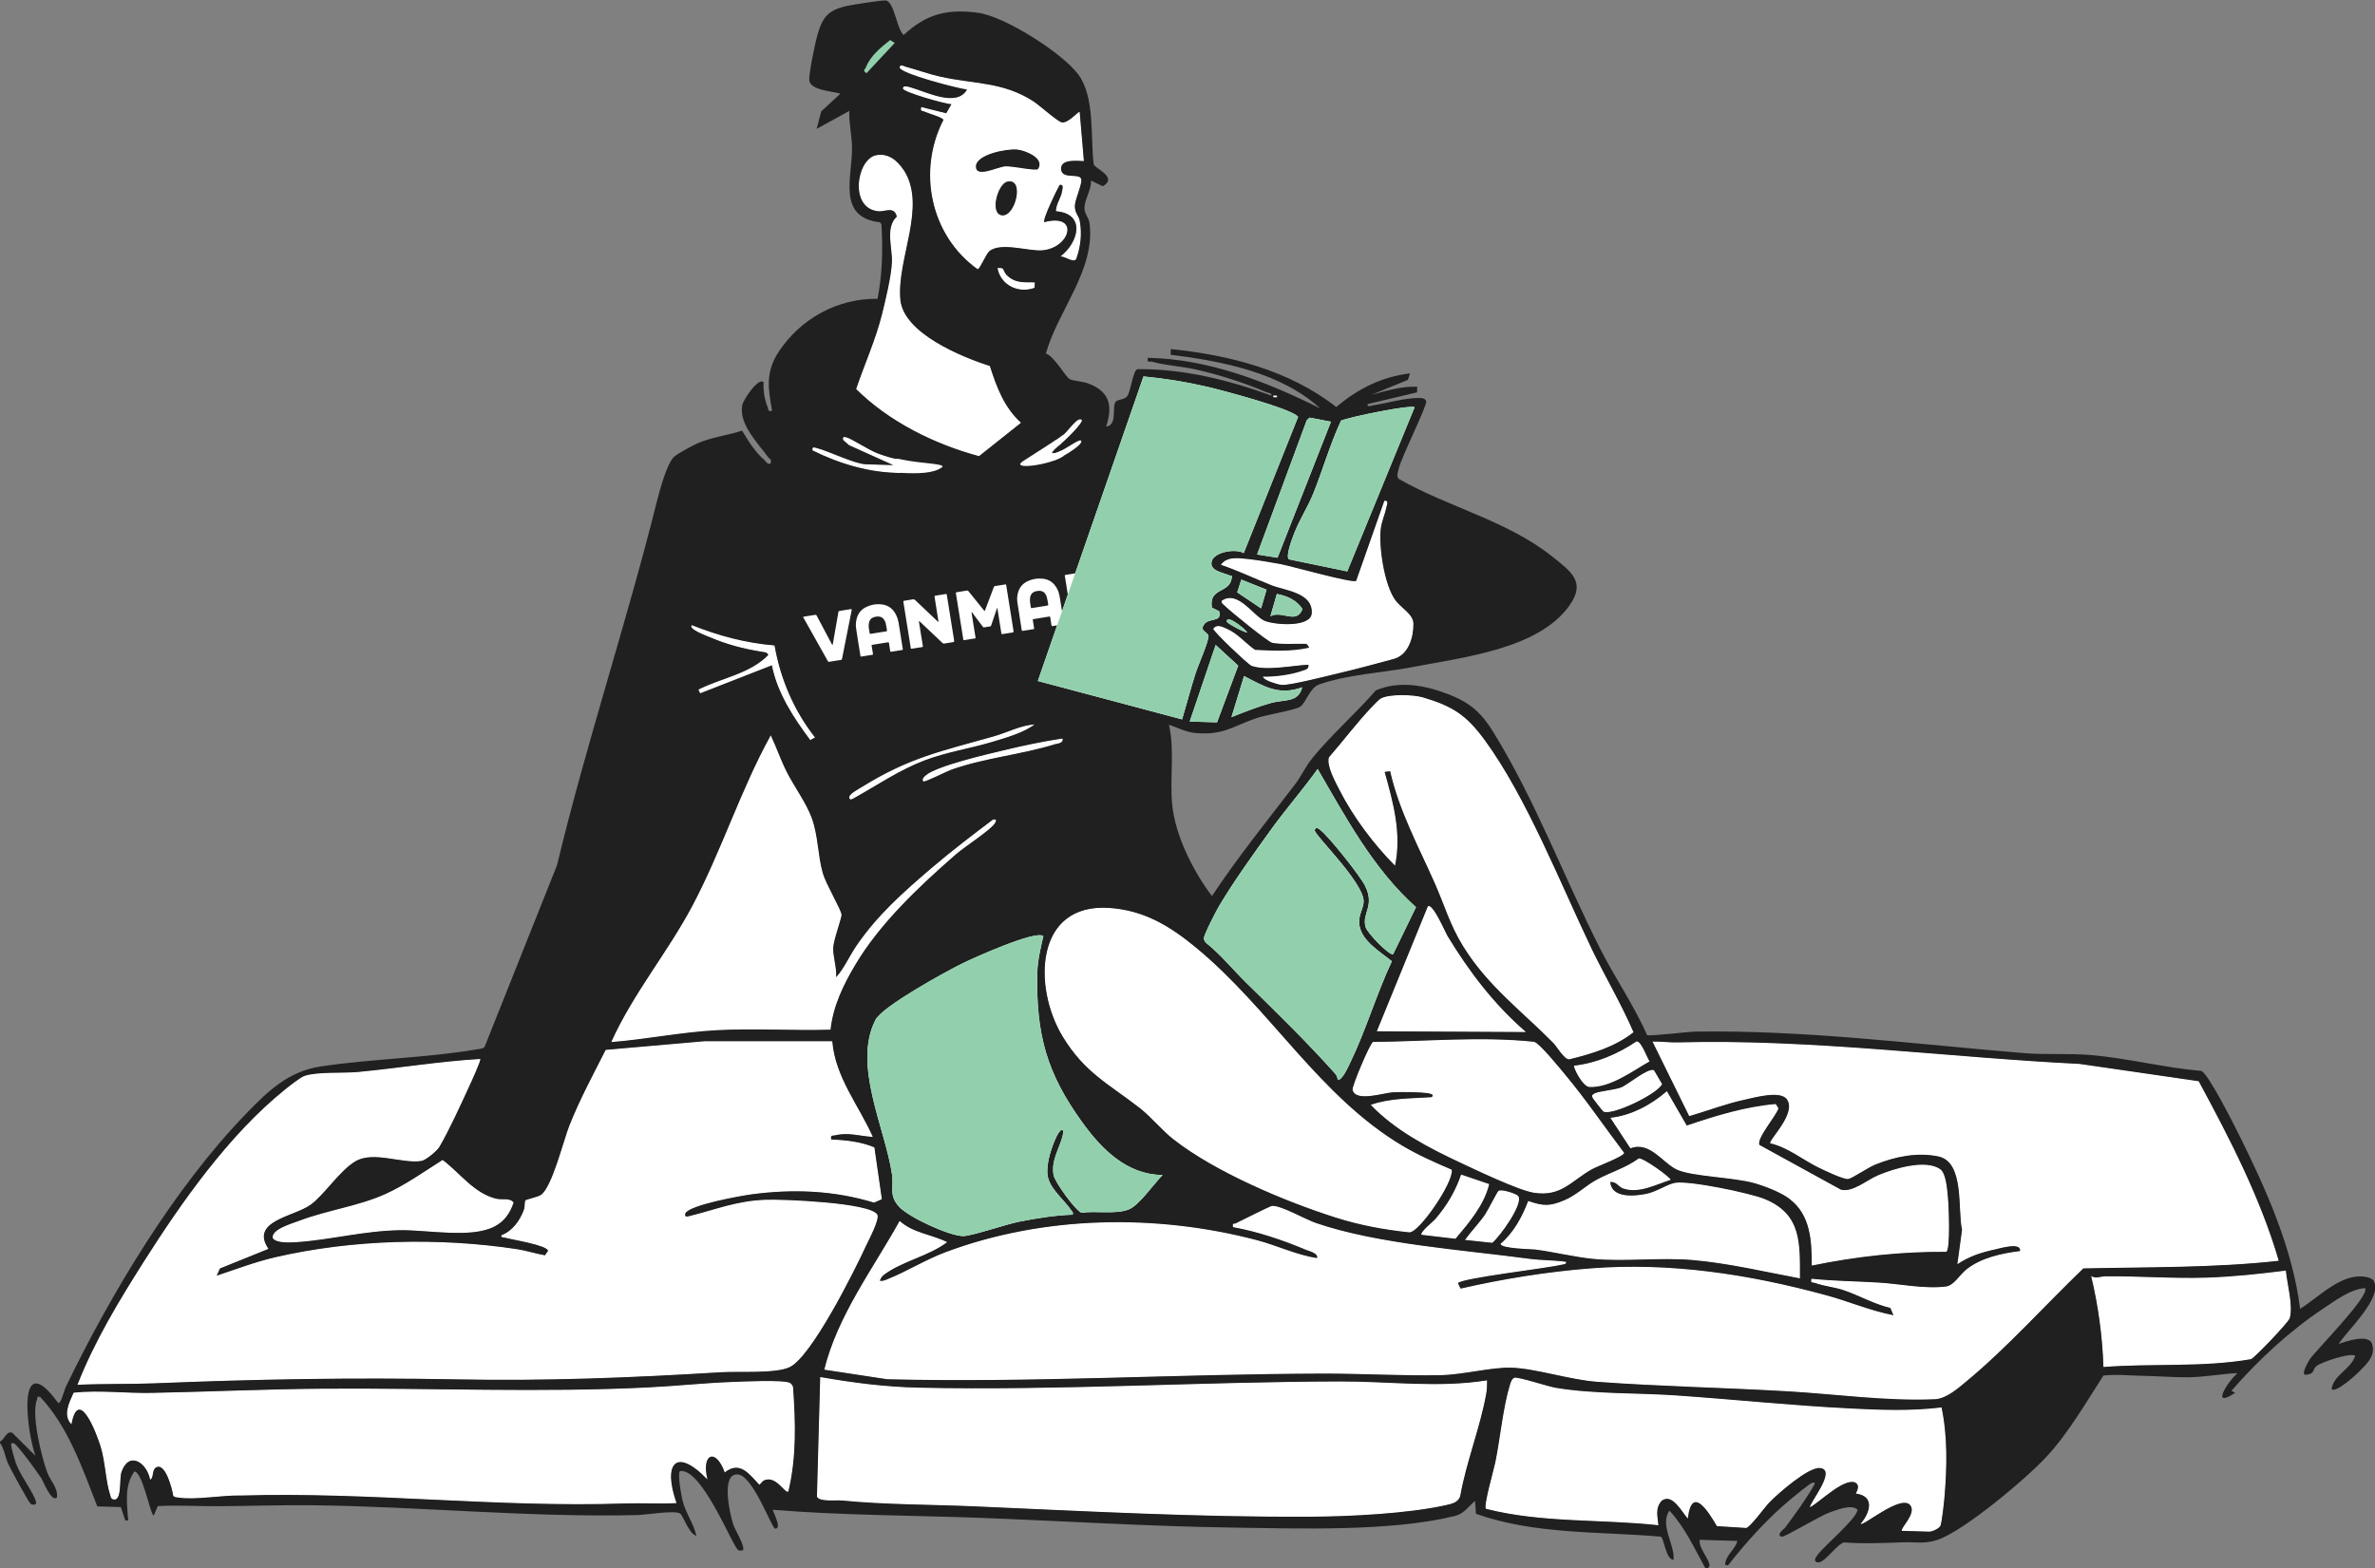 <?xml version="1.0" encoding="UTF-8"?><svg id="Layer_2" xmlns="http://www.w3.org/2000/svg" viewBox="0 0 400 264.22"><rect x="0" y="0" width="400" height="264.22" fill="#808080" stroke="none"/><g id="Layer_1-2"><path d="M370.29,182.17c5.23,9.69,10.38,19.64,13.48,30.24-10.91,1.2-21.94,1.03-32.89,1.28-6.39,6.12-12.76,13.27-19.58,18.93-1.48,1.23-3.47,3.02-5.44,3.11-8.2.35-16.78-.88-24.99-1.35-10.58-.61-21.24-.81-31.8-1.58-4.76-.35-10.43-2.27-14.55-2.39-3.32-.1-8.08,1.18-11.82,1.26-6.52.14-13.2-.27-19.71-.26-24.51.05-49.04,1.56-73.57.95l-10.6-1.61c2.25-9.12,8.18-16.94,12.7-25.07,2.22,2.04,5.4,2.28,8,3.58-3.03,2.33-7.6,3.22-10.59,5.46-.38.29-.6.58-.74,1.04.53.11.94-.12,1.4-.31,3.18-1.28,6.29-3.24,9.66-4.5,16.5-6.18,35.48-6.49,52.47-2.01,3.4.9,6.63,2.48,10.09,3.01.22-.85-1.35-1.17-1.94-1.42-3.81-1.61-8.15-3.07-12.22-3.79-.12-.83.13-.49.47-.65.91-.43,5.8-2.93,6.14-2.94,1.61-.04,5.57,2.28,7.4,2.9,10.36,3.55,24.87,4.53,35.94,6.02,1.94.26,4.2.22,6.18.51.06.46-.57.43-.9.51-2.3.57-16.68,2.23-17.34,3.07l.44.93c7-1.61,14.62-2.84,21.79-3.4,13.52-1.06,26.75.97,39.76,4.51,3.83,1.04,7.46,2.62,11.35,3.37l-.51-1.22c-2.79-.65-5.25-2.12-7.95-3.02-1.52-.5-3.23-.65-4.68-1.17-.53-.19-.84.12-.67-.74,3.75.4,7.52.42,11.29.65,3.6.21,7.78,1.13,11.4.66,1.33-.17,2.3-2.01,3.45-2.9,2.5-1.96,5.9-2.68,9.01-3.07.17-1.55-3.33-.46-4.39-.23-2.25.49-4.24,1.15-6.18,2.46l.79-5.81c-.77-3.36.46-11.4-3.97-12.35-3.54-.76-7.34.03-10.62,1.36-1.26.51-3.77,2.24-4.53,2.43-.72.18-4.21-1.51-5.15-1.97-2.58-1.28-5.14-3.39-8.03-4.03-.4-.46,4.51-5.03,2.8-7.42-1.1-1.54-5.47-.29-7.1.06-3.19.69-6.24,1.87-9.35,2.78l-6.19-12.57c1.43-.03,2.88.18,4.3.14,22.59-.6,45.09,2.51,67.65,3.63l20.05,2.91h-.01Z" style="fill:#fff;"/><path d="M140.17,175.42c.47,6.02,4.48,10.83,6.83,16.11-2.15-.13-4.13-.81-6.31-.28-.57.14-.82-.13-.71.71,2.41.09,5.06.38,7.28,1.33l1.26,8.73-1.33.58c-6.71-2.06-13.68-2.33-20.6-1.4-1.82.24-10.54,1.8-11.17,3.22-.15.65.24.55.72.43,4.54-1.12,7.89-2.57,12.86-2.74,2.74-.1,17.43.46,18.74,2.47.48.73-1.43,4.3-1.88,5.27-1.94,4.2-9.17,18.7-12.87,20.46-2.37,1.13-8.62.68-11.54.86-15.19.93-29.35,1.49-44.6,1.2-17.43-.33-33.49-.04-50.93.67-4.29.17-8.6.04-12.89.25,2.86-7.31,6.99-14.14,11.19-20.76,6.41-10.11,14.38-21.41,23.72-28.94.69-.56,2.65-2.12,3.35-2.35,2.14-.72,6.5-.42,8.96-.65,6.88-.65,13.73-1.79,20.63-2.2.19.17-1.64,4.15-1.9,4.7-1.39,3.02-3.35,7.34-4.99,10.13-.39.67-2.31,2.25-3.03,2.36-3.22.51-8.03-1.73-11.08.04-2.66,1.54-5.24,5.65-7.6,7.35-2.76,1.99-10.27,2.7-7.07,7.42l-8.17,3.3-.55,1.21c3.28-1.09,6.5-2.32,9.89-3.1,13-3,27.5-3.35,40.64-1.37,1.59.24,3.16.76,4.75,1.04l.53-.76c-.19-.95-6.06-1.87-7.2-2.19-.32-.09-.78.02-.67-.43,1.88-.71,3.14-2.48,3.81-4.33.17-.47.07-1.31.24-1.54.11-.16,2.08-.56,2.61-.92,1.88-1.3,3.77-9.09,4.81-11.72,1.73-4.37,3.99-8.54,6.1-12.72l16.69-1.46h21.48s0,.01,0,.01Z" style="fill:#fff;"/><path d="M250.45,232.55c0,.77-.01,1.53-.15,2.3-.98,5.54-3.34,11.43-4.34,17.05-.27,1.21-1.38,1.43-2.44,1.67-6.38,1.43-16.26,1.92-22.87,1.95-18.82.1-37.84-.93-56.59-1.75-7.45-.32-14.87-.26-22.26-.98-1.03-.1-3.89.28-4.21-.67l.55-20.13c5.6.97,10.96,1.67,16.67,1.79,23.64.51,47.34-1,70.97-1.05,8.23-.02,16.51,1.13,24.68-.19h0Z" style="fill:#fff;"/><path d="M132.78,251.25c-.5.55-2.03-2.76-4.07-1.87-.3.13-.54.57-.82.76-1.67-1.8-3.29-4.11-5.82-2.08-1.49-4.17-3.99-3.21-2.91,1.19-5.4-5.61-7.52-2.59-5.21,3.98-2.89.15-5.86-.04-8.75.06-21.54.72-42.99-1.99-64.58-1.34-2.96-.1-7.75.79-10.52.35-.35-.06-.71,0-.93-.36-.14-1.02-1.3-5.64-2.88-4.72-.76.44-.34,1.82-1,2.05-.52-2.8-3.51-4.93-4.81-1.33-.45,1.26.16,5.19-1.5,4.64-.36-.2-.33-.51-.44-.82-.71-2.13-.81-5.55-1.59-8.08-.73-2.37-3.73-10.12-4.91-3.72-1.51-1.53-.36-3.71.37-5.34,4.38-.46,8.78.13,13.17.04,9.67-.19,19.28-.64,28.98-.71,18.33-.13,36.47.7,54.77-.22,4.55-.23,9.13-.72,13.68-.9,1.79-.07,8.95-.42,10.02.14.26.13.47.43.55.72.41,5.99.6,11.69-.79,17.57h0Z" style="fill:#fff;"/><path d="M244.51,197.08c.28,2.2-5.47,10.51-7.11,10.55-4.3-.46-8.33-1.19-12.44-2.5-8.54-2.71-20.3-7.67-27.33-13.19-1.93-1.51-3.72-3.73-5.61-5.22-5.26-4.12-9.3-5.93-13.05-12.12-4.98-8.23-4.72-22.49,7.89-21.63,5.84.4,10.19,3.06,14.57,6.67,12.54,10.34,20.76,25.04,34.76,33.38,2.65,1.58,5.51,2.84,8.34,4.05h0Z" style="fill:#fff;"/><path d="M320.33,257.9c-.38-.35,2.48-2.88,1.43-4.28-1.51-2.01-7.95,3.55-8.4,3.11,1.6-1.89,2.47-4.68-.8-5.12.33-.65.69-1.48-.15-1.88-1.93-.7-5.86,3.25-7.55,4.19-.35-.44,4.68-6.37,1.64-6.61-1.98-.16-7.02,4.28-8.47,5.76-.79.8-3.26,4.24-3.94,4.34l-4.93-.31c-1.39-2.38-4.24-7.04-4.89-1.27-1.01-1.07-2.58-4.34-4.39-3.02-1.17,1.28-.69,2.63-.57,4.14-9.65-1.06-19.63-.36-29.06-2.77-.4-.59,1.35-6.6,1.6-7.86.82-4.02,1.3-9.33,2.48-13.11.12-.39.34-1.03.77-1.12.7-.13,5.63,1.49,6.96,1.71,6.54,1.08,13.69.82,20.3,1.28,9.71.68,19.49,1.7,29.18,2.19,5.14.26,10.35.46,15.45-.18,1.03,4.89.92,10.12.49,15.13-.07.86-.45,4.39-.69,4.84-.26.48-1.4.98-1.87.97l-4.61-.14h0Z" style="fill:#fff;"/><path d="M162,162.34c-2.79,1.38-13.39,7.21-14.56,9.47-3.92,7.6,1.67,18.31,2.79,26.11.31,2.16-.59,3.43,1.18,5.38,1.63,1.8,8.56,4.99,10.84,4.95,1.47-.02,7.25-2.02,9.46-2.44,2.9-.56,6.01-1.07,8.95-1.16.15-.48-.11-.53-.29-.8-1.08-1.68-3.65-3.6-3.94-5.86-.25-1.98.67-4.75,1.53-6.54.64-1.34,1.41-1.58.97.04-.59,2.17-1.92,4.02-1.49,6.48.21,1.19,3.7,6.02,4.73,6.36,2.37-.36,5.84.31,7.98-.58,1.74-.73,4.25-4.38,5.67-5.79-6.02-.06-10.24-4.31-13.54-8.88-6-8.3-7.78-14.78-7.58-25.12.04-2.05.56-4.24,1.02-6.23-1.16-1.14-11.93,3.73-13.72,4.62h0ZM175.95,186.69c-.53.08-.77-.18-1.12-.49-1.9-1.73-3.89-8.82-4.02-11.38-.03-.58-.13-.94.45-1.32,1.13,4.04,1.49,8.47,3.97,12.02.22.32.5.5.89.54l-.18.63Z" style="fill:#fff;"/><path d="M209.49,93.2c-1.33-.79-4.89-.25-5.39,1.34-.51,1.61,1.88,1.93,2.93,2.38.37.16.51-.2.42.49-.35,2.62-3.88,1.54-3.34,4.96l1.23.61c.62,2.18-2.25.79-2.78,2.72-.15.56.78.89.96,1.33.26.61-1.75,5.15-2.12,6.29-.83,2.6-1.53,5.27-2.31,7.89l-24.31-6.47,17.8-51.32c3.72.36,7.12.91,10.76,1.75,2.21.51,14.51,3.75,15.29,5.08l-9.16,22.95Z" style="fill:#fff;"/><path d="M261.62,175.72c-5.29-5.35-11.04-9.6-15.12-16.19-2.31-3.71-3.2-7.04-4.89-10.84-2.74-6.16-5.97-12.13-7.48-18.76l-.93.11c1.45,5.15,2.89,10.42,1.75,15.8-3.52-3.53-7.06-8.23-9.32-12.69-.7-1.37-2.24-4.13-1.82-5.55,2.36-2.71,4.73-5.86,7.19-8.44.4-.42,1.19-1.3,1.65-1.53,1.49-.72,5.38-.61,6.99-.14,5.01,1.49,7.32,2.97,10.41,7.19,7.09,9.69,12.78,24.26,18.04,35.22,2.26,4.7,4.97,9.21,7.03,14.02-3.13,2.48-7.03,3.63-10.84,4.57-.89-.03-2.06-2.15-2.67-2.76h.01Z" style="fill:#fff;"/><path d="M140.83,164.62c1.33-1.46,2.18-3.46,3.33-5.15,3.58-5.29,8-9.18,12.82-13.29,3.31-2.83,6.81-5.49,10.28-8.11.61-.1.6.2.3.65-.81,1.2-5.1,3.95-6.54,5.2-6.16,5.38-12.83,11.64-17,18.69-2.01,3.4-3.7,6.89-4.13,10.87-6.39.18-12.84-.25-19.22.09-5.94.32-11.81,1.53-17.72,2,3.68-8.19,9.53-15.13,13.7-23.02,4.94-9.35,8.08-19.45,13.17-28.67.95,2.01,1.67,4.14,2.67,6.13,1.26,2.51,3.26,5.17,4.22,7.77,1.11,3,1.01,6.29,1.88,9.35.51,1.79,3.04,6.06,3.15,6.94.07.54-1.35,4.23-1.4,5.62-.05,1.45.62,3.42.49,4.95h0Z" style="fill:#fff;"/><path d="M225.27,181.82c-.01-.38-.18-.7-.43-.97-4.77-5.34-9.86-10.29-14.95-15.28-2.25-2.21-4.23-4.68-6.7-6.67-.23-.23-.43-.47-.43-.82,0-.66,2.07-4.63,2.57-5.47,2.44-4.12,5.97-9.02,8.81-12.96,2.49-3.44,5.31-6.66,7.78-10.11,4.79,8.24,9.38,16.86,16.57,23.29l-3.86,7.95c-.75.14-4.35-3.6-4.63-4.57-.71-2.42,1.63-3.51-.11-7-.83-1.66-6.23-8.49-7.65-9.48-.4-.28-.69-.36-.8.14-.16.72,8.31,8.83,8.23,12.02-.03,1.1-.79,2.16-.76,3.47.08,3.01,3.49,4.91,5.52,6.58-2.58,5.47-4.4,11.7-7.02,17.09-.26.54-1.48,3.3-2.14,2.8h0Z" style="fill:#fff;"/><path d="M230.86,186.13c3.32-1.16,6.76-1.05,10.22-1.28.54-.38-.02-.58-.45-.65-1.47-.24-4.5-.25-6.04-.18-1.54.08-6.32,1.71-6.79-.43-.12-.57,2.93-7.85,3.45-8.06,9.05-.07,18.13-.97,27.13-.02.88.19,4.4,4.54,5.25,5.56,3.51,4.21,6.61,8.79,9.92,13.16-.12.62-4.48,2.22-5.45,2.76-3.49,1.96-5.16,4.7-9.82,3.94-2.55-.41-9.65-3.8-12.34-5.06-5.35-2.51-10.97-5.42-15.08-9.74h0Z" style="fill:#fff;"/><path d="M305.14,213.21c.02-4.08-.18-8.54-3.7-11.2-1.51-1.15-4.15-2.16-6-2.69-3.55-1-10.43-1.09-13.02-2.27-2.34-1.06-4.59-4.88-7.83-3.59l-3.39-5.16c3.46-.35,6.94-2.2,9.53-4.49l3.35,5.8c4.86-1.65,9.84-3.19,14.99-3.63l.45.73c-.32,1.21-3.78,5.15-3.19,6.17l13.71,7.53c1.99.5,4.3-1.59,6.25-2.42,2.57-1.1,8.05-2.79,10.5-1.01.97.71,1.15,3.45,1.27,4.67.14,1.39.45,8.78-.26,9.24-7.64-.06-15.22.78-22.68,2.32h0Z" style="fill:#fff;"/><path d="M178.85,20.62c-.75-.14-3.74-2.87-4.8-3.55-5.11-3.3-9.87-2.88-15.63-4.14-1.99-.43-3.85-1.14-5.79-1.66-.24-.06-1.13-.58-1.1.12.04.97,9.84,3.55,11.34,3.69-1.74,3.1-6.89.36-9.61-.39-.33-.09-1.21-.38-1.2.22,0,.6,7.1,2.61,8.19,2.64l-.89,1.53-4.21-1.05c-.18.82.14.56.61.8.51.26,3.12.95,3.13,1.38-4.42,8.61-2.19,19.48,5.77,25.15.35,0,1.42-2.57,1.94-3.02,1.9-1.63,6.67.03,8.95-.17,4.78-.42,6.3-6.32.33-4.74-.35-.43,2.11-5.46,2.58-6.28.76-.13.48.65.41,1.09-.18,1.15-1.02,2.14-1.03,3.34,5.11.41,3.84,5.28.72,7.66.72-.2,2.17,1.13,2.69.41.76-2.07,1-4.25.6-6.44-.17-.93-.89-1.35-.82-2.62.06-1.04,1.26-3.68,1.08-4.4-.28-1.12-3.32.16-3.4-1.73-.07-1.73,2.7-1.36,3.84-1.32l-.71-8.3c-.19-.15-1.92,1.97-3,1.78h0ZM169.32,28.02c-1.31.08-5.01,2.05-4.95,0,.06-2.05,5.32-3,6.95-2.82,1.4.15,4.69,1.48,3.51,3.26-.28.42-4.35-.52-5.52-.44h0ZM168.76,36.28c-2.14-.25-.73-5.29.86-5.67,3-.72,1.4,5.93-.86,5.67Z" style="fill:#fff;"/><path d="M281.39,198.8c-2.43.76-5.37,2.37-7.95,1.46-.9-.32-1.21-1.24-2.24-1.13.21,2.76,4.07,2.41,6.05,2,1.79-.37,3.39-1.54,4.75-1.84,2.22-.5,12.73,1.69,15.19,2.7,6.24,2.56,5.96,7.39,5.96,13.38-6.01-1.12-12.09-2.59-18.21-3.1-5.42-.45-11.41.31-16.55-.18-3.11-.29-6.63-1.17-9.81-1.58-.6-.08-5.91-.14-5.85-.98,2.23-1.91,3.62-4.51,4.65-7.21,2.54.88,3.61.92,6.07-.11,2.04-.85,3.62-2.46,5.41-3.44,2.33-1.27,4.96-2.01,7.13-3.61.7-.21,5.59,3.35,5.38,3.61h0Z" style="fill:#fff;"/><path d="M147.5,26.15c2.05-.47,3.69.89,4.72,2.5,3.96,6.18-1.24,14.97-.58,21.85.55,5.65,10.35,9.65,15.07,11.15,1.14,3.55,2.41,7.01,5.26,9.56l-7.08,5.63c-7.49-2.01-15.18-5.82-20.7-11.31,1.43-4.23,3.29-8.28,4.37-12.63.59-2.39,1.56-6.39,1.66-8.75.1-2.36-1.16-5.86.82-7.66-.4-1.8-1.97-.84-2.97-.9-5.12-.32-3.82-8.68-.59-9.43Z" style="fill:#fff;"/><path d="M384.99,214.04c.2,2.28,1.26,5.89.64,8.06-.19.66-5.88,6.64-6.5,6.88-8.24,1.42-16.57.67-24.86,1.32-.17-5.18-.87-10.32-2.08-15.34.8.53,1.51.07,2.37.06,5.71-.06,11.47.41,17.19.21,4.41-.15,8.87-.63,13.24-1.19h0Z" style="fill:#fff;"/><path d="M214.29,108.3c-.76-.18-7-5.27-7.9-6.15-.26-.26-.74-.48-.63-.94,2.72-1.9,5.38,2.61,7.23,3.38,1.68.7,7.83,1.18,7.94-1.33.16-3.45-4.52-3.77-6.81-4.68-2.84-1.12-5.6-2.46-8.5-3.43,1-1.47,3.01-1.14,4.64-.97,1.51.16,3.82.55,5.35.83,1.8.33,12.11,3.26,12.79,2.85l4.75-13.5c.78-.11.45.6.36,1.05-.23,1.16-.8,2.4-.95,3.59-.38,3.1.59,9.58,2.46,12.12.99,1.35,3.02,2.33,3.03,3.96.02,2.35-.86,5.26-3.32,5.92-3,.81-6.13,1.66-9.18,2.38-1.81.43-8.21,2.06-9.58,1.99-.62-.03-1.04-.21-1.59-.38-.38-.11-1.61-.56-1.7-1.02,2,.06,4.76-.31,6.65-.98.54-.19,1.14-.25,1.04-1.02-2.7.12-7.02,1.07-9.57.2-.54-.19-6.47-5.81-6.47-6.26.63-.86,1.57-.32,2.29,0,1.85.79,3.14,2.45,4.76,3.55,3.04.15,6.1.31,9.07-.36.09-.12-.4-.65-.46-.65-1.52-.05-4.44.13-5.72-.17h0Z" style="fill:#fff;"/><path d="M238.25,68.61l-11.34,27.66-9.82-2.03c-.67-.48.64-3.8.96-4.6.85-2.15,2.24-4.3,3.13-6.51,1.63-4.06,2.82-8.3,4.67-12.27,1.44-.63,11.88-2.75,12.4-2.25h0Z" style="fill:#fff;"/><path d="M257.01,173.87l-25.13-.13,8.6-21.06c.84-.59,2.95,4.41,3.34,5.04,3.66,6.03,7.85,11.52,13.2,16.14Z" style="fill:#fff;"/><path d="M74.54,195.41c2.95,2.2,5.29,5.65,9.06,6.54,1.02.24,2.25-.21,2.91.64-.62,1.8-1.53,3.17-3.27,4.06-3.92,2-11.19.54-15.8.6-6.18.09-11.81,1.65-17.55,2.02-1.08.07-3.25.19-3.93-.63-.45-1.52,3.31-2.54,4.52-3.01,4.65-1.76,9.8-2.41,14.35-4.44,3.38-1.51,6.59-3.8,9.71-5.78h0Z" style="fill:#fff;"/><path d="M154.56,81.41c-.14.23-.77,4.39-1.02,5.32-3.02,11.19-8.53,20.63-4.17,32.64.48,1.31,4.29,7.5.72,7.38-2.01-.07-4.55-6.41-5.08-8.21-4.37-14.62,3.02-22.59,6.68-35.42.37-1.29.54-4.12,1.3-4.85,1.95-1.89,4.77.29,2.66,2.5-.31.32-1.01.53-1.08.64Z" style="fill:#fff;"/><path d="M174.97,109.01c-.82.11-.49-.09-.65-.47-2.6-6.14-1.17-13.65-1.27-20.11-.03-2.15-.13-6.28-.4-8.27-.07-.54-.55-.91-.6-1.62-.21-3.18,3.62-3.12,3.89-1.15.21,1.56-.94,2-1.01,2.8-.17,1.93.86,6.57.96,8.96.14,3.25-.21,6.93.02,10.18.09,1.32.8,3.11.8,4.2,0,1.56-1.68,3.78-1.74,5.48h0Z" style="fill:#fff;"/><path d="M224.18,71.05l-9,22.92-3.46-.55,8.37-22.63.48-.44,3.61.7Z" style="fill:#fff;"/><path d="M200.37,121.56l4.37-12.92,3.81,3.51-3.57,9.55-4.61-.14Z" style="fill:#fff;"/><path d="M250.82,199.47c-.86,3.55-3.39,6.5-5.69,9.23l-5.7-.67c-.4-.36,1.99-2.28,2.3-2.64,1.96-2.29,3.38-4.66,4.36-7.52l4.74,1.61h0Z" style="fill:#fff;"/><path d="M130,112.1l-12.07,4.72-.31-.65c3.84-1.96,8.7-2.64,11.79-5.85-.3-.5-.61-.44-1.08-.52-3.17-.53-5.88-1.22-8.85-2.49-.29-.13-3.71-1.37-2.95-2,4.54,1.8,9.02,3.01,13.92,3.42.99,5.66,3.27,10.99,6.82,15.5l-.8.45c-2.8-3.74-5.57-7.96-6.47-12.61h0Z" style="fill:#fff;"/><path d="M265.11,179.54c3.8-.44,7.36-1.97,10.52-4.1.81-.05,1.75,2.74,2.2,3.38-2.92,1.65-6.6,4.46-10.14,4.32-1.17-.05-2.79-3.41-2.58-3.6Z" style="fill:#fff;"/><path d="M246.72,208.89c1.09-1.52,2.39-2.82,3.45-4.37.46-.68,2.02-3.79,2.21-3.9.55-.32,3.09.5,3.34.9.87,1.34-3.15,6.86-4.39,7.87l-4.6-.49h0Z" style="fill:#fff;"/><path d="M270.03,187.26c-.12-.08-1.69-2.08-1.75-2.21-.21-.42-.21-.53.19-.79.67-.43,3.42-.6,4.56-1.06,1.24-.5,4.4-3.28,5.53-2.91l1.38,2.36c-.9,1.77-8.62,5.42-9.91,4.61Z" style="fill:#fff;"/><path d="M219.31,115.77c-.6,2.63-3.1,2.07-5.1,2.62-2.35.65-4.57,1.54-6.82,2.43l2.12-6.93c3.41,1.74,5.82,3.34,9.8,1.89h0Z" style="fill:#fff;"/><path d="M181.64,117.56c.26.2,2.89,5.33,2.96,5.74.26,1.53-.8,2.27-2.25,1.79-.93-.31-4.79-6.78-5.07-7.89-.17-.7.45-.46.79-.44.41.03,3.42.7,3.57.81h0Z" style="fill:#fff;"/><path d="M174.26,122.04c-1.9,1.43-4.91,2.27-7.24,2.97-3.75,1.12-7.63,1.69-11.3,3.09-4.32,1.65-7.95,4.17-11.92,6.38-.4.22-.74.37-.77-.18-.03-.55,1.79-1.5,2.3-1.82,7.89-4.88,13.38-5.97,22.03-8.42,2.29-.65,4.54-1.87,6.9-2.02h0Z" style="fill:#fff;"/><path d="M150.45,78.35l-7.44-3.35-1.02-.89c-.07-.47.02-.57.49-.46.9.2,3.84,2.17,5.32,2.72,1.39.51,2.78.97,4.27,1.08l-.39,2.21c-5.15.01-10.28-1.53-14.84-3.79-.1-.67.27-.51.74-.39,2.11.55,6.35,2.68,8.26,2.73l4.61.14h0Z" style="fill:#fff;"/><path d="M178.96,124.41c.21.83-.8.82-1.37.99-5.58,1.72-11.64,2.25-17.32,4.25-.71.25-4.58,2.2-4.75,2-.33-.38.1-.76.42-1.04,1.87-1.59,10.29-3.53,13.03-4.19,3.29-.79,6.65-1.51,9.99-2.01h0Z" style="fill:#fff;"/><path d="M213.95,103.83l1.09-3.77c1.7.31,3.37,1.04,4.32,2.55-1.02,2.67-3.5.15-5.42,1.22h0Z" style="fill:#fff;"/><path d="M212.4,102.51l-4.03-2.71.69-2.16,4.26,1.7-.93,3.16Z" style="fill:#fff;"/><path d="M168.89,45.26c.08.05.34.79.64,1.07,1.46,1.42,2.83,1.21,4.76,1.24l-.05.92c-2.8,1.03-5.76-.53-6.24-3.34.29.03.62-.07.89.1h0Z" style="fill:#fff;"/><path d="M182.18,70.73c.41.4-2.99,3.66-3.47,4.02-.57.43-2.24,1.96-2.72.72l2.93-2.13c.68-.26,2.54-3.3,3.25-2.61Z" style="fill:#fff;"/><path d="M149.93,6.74l.77.5-4.76,5.1c-.73-.56-.26-.54-.07-1.05.69-1.82,2.57-3.39,4.07-4.55Z" style="fill:#fff;"/><path d="M182.07,74.22c.66.68-4.58,3.71-4.87,3.35l.08-1.23c1,.33,4.39-2.53,4.8-2.12h0Z" style="fill:#fff;"/><path d="M210.05,106.57c-.56-.03-3.42-1.57-3.44-1.85-.07-1.4,3.41,1.48,3.44,1.85Z" style="fill:#fff;"/><path d="M214.45,66.62l.63.02v.31s-.64-.02-.64-.02v-.31Z" style="fill:#fff;"/><path d="M370.29,182.17c5.23,9.69,10.38,19.64,13.48,30.24-10.91,1.2-21.94,1.03-32.89,1.28-6.39,6.12-12.76,13.27-19.58,18.93-1.48,1.23-3.47,3.02-5.44,3.11-8.2.35-16.78-.88-24.99-1.35-10.58-.61-21.24-.81-31.8-1.58-4.76-.35-10.43-2.27-14.55-2.39-3.32-.1-8.08,1.18-11.82,1.26-6.52.14-13.2-.27-19.71-.26-24.51.05-49.04,1.56-73.57.95l-10.6-1.61c2.25-9.12,8.18-16.94,12.7-25.07,2.22,2.04,5.4,2.28,8,3.58-3.03,2.33-7.6,3.22-10.59,5.46-.38.29-.6.58-.74,1.04.53.11.94-.12,1.4-.31,3.18-1.28,6.29-3.24,9.66-4.5,16.5-6.18,35.48-6.49,52.47-2.01,3.4.9,6.63,2.48,10.09,3.01.22-.85-1.35-1.17-1.94-1.42-3.81-1.61-8.15-3.07-12.22-3.79-.12-.83.13-.49.47-.65.91-.43,5.8-2.93,6.14-2.94,1.61-.04,5.57,2.28,7.4,2.9,10.36,3.55,24.87,4.53,35.94,6.02,1.94.26,4.2.22,6.18.51.06.46-.57.43-.9.51-2.3.57-16.68,2.23-17.34,3.07l.44.93c7-1.61,14.62-2.84,21.79-3.4,13.52-1.06,26.75.97,39.76,4.51,3.83,1.04,7.46,2.62,11.35,3.37l-.51-1.22c-2.79-.65-5.25-2.12-7.95-3.02-1.52-.5-3.23-.65-4.68-1.17-.53-.19-.84.12-.67-.74,3.75.4,7.52.42,11.29.65,3.6.21,7.78,1.13,11.4.66,1.33-.17,2.3-2.01,3.45-2.9,2.5-1.96,5.9-2.68,9.01-3.07.17-1.55-3.33-.46-4.39-.23-2.25.49-4.24,1.15-6.18,2.46l.79-5.81c-.77-3.36.46-11.4-3.97-12.35-3.54-.76-7.34.03-10.62,1.36-1.26.51-3.77,2.24-4.53,2.43-.72.18-4.21-1.51-5.15-1.97-2.58-1.28-5.14-3.39-8.03-4.03-.4-.46,4.51-5.03,2.8-7.42-1.1-1.54-5.47-.29-7.1.06-3.19.69-6.24,1.87-9.35,2.78l-6.19-12.57c1.43-.03,2.88.18,4.3.14,22.59-.6,45.09,2.51,67.65,3.63l20.05,2.91h-.01Z" style="fill:#fff;"/><path d="M140.17,175.42c.47,6.02,4.48,10.83,6.83,16.11-2.15-.13-4.13-.81-6.31-.28-.57.14-.82-.13-.71.71,2.41.09,5.06.38,7.28,1.33l1.26,8.73-1.33.58c-6.71-2.06-13.68-2.33-20.6-1.4-1.82.24-10.54,1.8-11.17,3.22-.15.65.24.55.72.43,4.54-1.12,7.89-2.57,12.86-2.74,2.74-.1,17.43.46,18.74,2.47.48.73-1.43,4.3-1.88,5.27-1.94,4.2-9.17,18.7-12.87,20.46-2.37,1.13-8.62.68-11.54.86-15.19.93-29.35,1.49-44.6,1.2-17.43-.33-33.49-.04-50.93.67-4.29.17-8.6.04-12.89.25,2.86-7.31,6.99-14.14,11.19-20.76,6.41-10.11,14.38-21.41,23.72-28.94.69-.56,2.65-2.12,3.35-2.35,2.14-.72,6.5-.42,8.96-.65,6.88-.65,13.73-1.79,20.63-2.2.19.17-1.64,4.15-1.9,4.7-1.39,3.02-3.35,7.34-4.99,10.13-.39.67-2.31,2.25-3.03,2.36-3.22.51-8.03-1.73-11.08.04-2.66,1.54-5.24,5.65-7.6,7.35-2.76,1.99-10.27,2.7-7.07,7.42l-8.17,3.3-.55,1.21c3.28-1.09,6.5-2.32,9.89-3.1,13-3,27.5-3.35,40.64-1.37,1.59.24,3.16.76,4.75,1.04l.53-.76c-.19-.95-6.06-1.87-7.2-2.19-.32-.09-.78.02-.67-.43,1.88-.71,3.14-2.48,3.81-4.33.17-.47.07-1.31.24-1.54.11-.16,2.08-.56,2.61-.92,1.88-1.3,3.77-9.09,4.81-11.72,1.73-4.37,3.99-8.54,6.1-12.72l16.69-1.46h21.48s0,.01,0,.01Z" style="fill:#fff;"/><path d="M250.45,232.55c0,.77-.01,1.53-.15,2.3-.98,5.54-3.34,11.43-4.34,17.05-.27,1.21-1.38,1.43-2.44,1.67-6.38,1.43-16.26,1.92-22.87,1.95-18.82.1-37.84-.93-56.59-1.75-7.45-.32-14.87-.26-22.26-.98-1.03-.1-3.89.28-4.21-.67l.55-20.13c5.6.97,10.96,1.67,16.67,1.79,23.64.51,47.34-1,70.97-1.05,8.23-.02,16.51,1.13,24.68-.19h0Z" style="fill:#fff;"/><path d="M132.78,251.25c-.5.55-2.03-2.76-4.07-1.87-.3.13-.54.57-.82.76-1.67-1.8-3.29-4.11-5.82-2.08-1.49-4.17-3.99-3.21-2.91,1.19-5.4-5.61-7.52-2.59-5.21,3.98-2.89.15-5.86-.04-8.75.06-21.54.72-42.99-1.99-64.58-1.34-2.96-.1-7.75.79-10.52.35-.35-.06-.71,0-.93-.36-.14-1.02-1.3-5.64-2.88-4.72-.76.44-.34,1.82-1,2.05-.52-2.8-3.51-4.93-4.81-1.33-.45,1.26.16,5.19-1.5,4.64-.36-.2-.33-.51-.44-.82-.71-2.13-.81-5.55-1.59-8.08-.73-2.37-3.73-10.12-4.91-3.72-1.51-1.53-.36-3.71.37-5.34,4.38-.46,8.78.13,13.17.04,9.67-.19,19.28-.64,28.98-.71,18.33-.13,36.47.7,54.77-.22,4.55-.23,9.13-.72,13.68-.9,1.79-.07,8.95-.42,10.02.14.26.13.47.43.55.72.41,5.99.6,11.69-.79,17.57h0Z" style="fill:#fff;"/><path d="M244.51,197.08c.28,2.2-5.47,10.51-7.11,10.55-4.3-.46-8.33-1.19-12.44-2.5-8.54-2.71-20.3-7.67-27.33-13.19-1.93-1.51-3.72-3.73-5.61-5.22-5.26-4.12-9.3-5.93-13.05-12.12-4.98-8.23-4.72-22.49,7.89-21.63,5.84.4,10.19,3.06,14.57,6.67,12.54,10.34,20.76,25.04,34.76,33.38,2.65,1.58,5.51,2.84,8.34,4.05h0Z" style="fill:#fff;"/><path d="M320.33,257.9c-.38-.35,2.48-2.88,1.43-4.28-1.51-2.01-7.95,3.55-8.4,3.11,1.6-1.89,2.47-4.68-.8-5.12.33-.65.69-1.48-.15-1.88-1.93-.7-5.86,3.25-7.55,4.19-.35-.44,4.68-6.37,1.64-6.61-1.98-.16-7.02,4.28-8.47,5.76-.79.8-3.26,4.24-3.94,4.34l-4.93-.31c-1.39-2.38-4.24-7.04-4.89-1.27-1.01-1.07-2.58-4.34-4.39-3.02-1.17,1.28-.69,2.63-.57,4.14-9.65-1.06-19.63-.36-29.06-2.77-.4-.59,1.35-6.6,1.6-7.86.82-4.02,1.3-9.33,2.48-13.11.12-.39.34-1.03.77-1.12.7-.13,5.63,1.49,6.96,1.71,6.54,1.08,13.69.82,20.3,1.28,9.71.68,19.49,1.7,29.18,2.19,5.14.26,10.35.46,15.45-.18,1.03,4.89.92,10.12.49,15.13-.07.86-.45,4.39-.69,4.84-.26.48-1.4.98-1.87.97l-4.61-.14h0Z" style="fill:#fff;"/><path d="M162,162.34c-2.79,1.38-13.39,7.21-14.56,9.47-3.92,7.6,1.67,18.31,2.79,26.11.31,2.16-.59,3.43,1.18,5.38,1.63,1.8,8.56,4.99,10.84,4.95,1.47-.02,7.25-2.02,9.46-2.44,2.9-.56,6.01-1.07,8.95-1.16.15-.48-.11-.53-.29-.8-1.08-1.68-3.65-3.6-3.94-5.86-.25-1.98.67-4.75,1.53-6.54.64-1.34,1.41-1.58.97.04-.59,2.17-1.92,4.02-1.49,6.48.21,1.19,3.7,6.02,4.73,6.36,2.37-.36,5.84.31,7.98-.58,1.74-.73,4.25-4.38,5.67-5.79-6.02-.06-10.24-4.31-13.54-8.88-6-8.3-7.78-14.78-7.58-25.12.04-2.05.56-4.24,1.02-6.23-1.16-1.14-11.93,3.73-13.72,4.62h0ZM175.95,186.69c-.53.08-.77-.18-1.12-.49-1.9-1.73-3.89-8.82-4.02-11.38-.03-.58-.13-.94.45-1.32,1.13,4.04,1.49,8.47,3.97,12.02.22.32.5.5.89.54l-.18.63Z" style="fill:#fff;"/><path d="M209.49,93.2c-1.33-.79-4.89-.25-5.39,1.34-.51,1.61,1.88,1.93,2.93,2.38.37.16.51-.2.42.49-.35,2.62-3.88,1.54-3.34,4.96l1.23.61c.62,2.18-2.25.79-2.78,2.72-.15.56.78.89.96,1.33.26.61-1.75,5.15-2.12,6.29-.83,2.6-1.53,5.27-2.31,7.89l-24.31-6.47,17.8-51.32c3.72.36,7.12.91,10.76,1.75,2.21.51,14.51,3.75,15.29,5.08l-9.16,22.95Z" style="fill:#fff;"/><path d="M261.62,175.72c-5.29-5.35-11.04-9.6-15.12-16.19-2.31-3.71-3.2-7.04-4.89-10.84-2.74-6.16-5.97-12.13-7.48-18.76l-.93.11c1.45,5.15,2.89,10.42,1.75,15.8-3.52-3.53-7.06-8.23-9.32-12.69-.7-1.37-2.24-4.13-1.82-5.55,2.36-2.71,4.73-5.86,7.19-8.44.4-.42,1.19-1.3,1.65-1.53,1.49-.72,5.38-.61,6.99-.14,5.01,1.49,7.32,2.97,10.41,7.19,7.09,9.69,12.78,24.26,18.04,35.22,2.26,4.7,4.97,9.21,7.03,14.02-3.13,2.48-7.03,3.63-10.84,4.57-.89-.03-2.06-2.15-2.67-2.76h.01Z" style="fill:#fff;"/><path d="M140.83,164.62c1.33-1.46,2.18-3.46,3.33-5.15,3.58-5.29,8-9.18,12.82-13.29,3.31-2.83,6.81-5.49,10.28-8.11.61-.1.6.2.3.65-.81,1.2-5.1,3.95-6.54,5.2-6.16,5.38-12.83,11.64-17,18.69-2.01,3.4-3.7,6.89-4.13,10.87-6.39.18-12.84-.25-19.22.09-5.94.32-11.81,1.53-17.72,2,3.68-8.19,9.53-15.13,13.7-23.02,4.94-9.35,8.08-19.45,13.17-28.67.95,2.01,1.67,4.14,2.67,6.13,1.26,2.51,3.26,5.17,4.22,7.77,1.11,3,1.01,6.29,1.88,9.35.51,1.79,3.04,6.06,3.15,6.94.07.54-1.35,4.23-1.4,5.62-.05,1.45.62,3.42.49,4.95h0Z" style="fill:#fff;"/><path d="M225.27,181.82c-.01-.38-.18-.7-.43-.97-4.77-5.34-9.86-10.29-14.95-15.28-2.25-2.21-4.23-4.68-6.7-6.67-.23-.23-.43-.47-.43-.82,0-.66,2.07-4.63,2.57-5.47,2.44-4.12,5.97-9.02,8.81-12.96,2.49-3.44,5.31-6.66,7.78-10.11,4.79,8.24,9.38,16.86,16.57,23.29l-3.86,7.95c-.75.14-4.35-3.6-4.63-4.57-.71-2.42,1.63-3.51-.11-7-.83-1.66-6.23-8.49-7.65-9.48-.4-.28-.69-.36-.8.14-.16.72,8.31,8.83,8.23,12.02-.03,1.1-.79,2.16-.76,3.47.08,3.01,3.49,4.91,5.52,6.58-2.58,5.47-4.4,11.7-7.02,17.09-.26.54-1.48,3.3-2.14,2.8h0Z" style="fill:#fff;"/><path d="M230.86,186.13c3.32-1.16,6.76-1.05,10.22-1.28.54-.38-.02-.58-.45-.65-1.47-.24-4.5-.25-6.04-.18-1.54.08-6.32,1.71-6.79-.43-.12-.57,2.93-7.85,3.45-8.06,9.05-.07,18.13-.97,27.13-.02.88.19,4.4,4.54,5.25,5.56,3.51,4.21,6.61,8.79,9.92,13.16-.12.62-4.48,2.22-5.45,2.76-3.49,1.96-5.16,4.7-9.82,3.94-2.55-.41-9.65-3.8-12.34-5.06-5.35-2.51-10.97-5.42-15.08-9.74h0Z" style="fill:#fff;"/><path d="M305.14,213.21c.02-4.08-.18-8.54-3.7-11.2-1.51-1.15-4.15-2.16-6-2.69-3.55-1-10.43-1.09-13.02-2.27-2.34-1.06-4.59-4.88-7.83-3.59l-3.39-5.16c3.46-.35,6.94-2.2,9.53-4.49l3.35,5.8c4.86-1.65,9.84-3.19,14.99-3.63l.45.73c-.32,1.21-3.78,5.15-3.19,6.17l13.71,7.53c1.99.5,4.3-1.59,6.25-2.42,2.57-1.1,8.05-2.79,10.5-1.01.97.71,1.15,3.45,1.27,4.67.14,1.39.45,8.78-.26,9.24-7.64-.06-15.22.78-22.68,2.32h0Z" style="fill:#fff;"/><path d="M178.85,20.62c-.75-.14-3.74-2.87-4.8-3.55-5.11-3.3-9.87-2.88-15.63-4.14-1.99-.43-3.85-1.14-5.79-1.66-.24-.06-1.13-.58-1.1.12.04.97,9.84,3.55,11.34,3.69-1.74,3.1-6.89.36-9.61-.39-.33-.09-1.21-.38-1.2.22,0,.6,7.1,2.61,8.19,2.64l-.89,1.53-4.21-1.05c-.18.82.14.56.61.8.51.26,3.12.95,3.13,1.38-4.42,8.61-2.19,19.48,5.77,25.15.35,0,1.42-2.57,1.94-3.02,1.9-1.63,6.67.03,8.95-.17,4.78-.42,6.3-6.32.33-4.74-.35-.43,2.11-5.46,2.58-6.28.76-.13.48.65.41,1.09-.18,1.15-1.02,2.14-1.03,3.34,5.11.41,3.84,5.28.72,7.66.72-.2,2.17,1.13,2.69.41.76-2.07,1-4.25.6-6.44-.17-.93-.89-1.35-.82-2.62.06-1.04,1.26-3.68,1.08-4.4-.28-1.12-3.32.16-3.4-1.73-.07-1.73,2.7-1.36,3.84-1.32l-.71-8.3c-.19-.15-1.92,1.97-3,1.78h0ZM169.32,28.02c-1.31.08-5.01,2.05-4.95,0,.06-2.05,5.32-3,6.95-2.82,1.4.15,4.69,1.48,3.51,3.26-.28.42-4.35-.52-5.52-.44h0ZM168.76,36.28c-2.14-.25-.73-5.29.86-5.67,3-.72,1.4,5.93-.86,5.67Z" style="fill:#fff;"/><path d="M281.39,198.8c-2.43.76-5.37,2.37-7.95,1.46-.9-.32-1.21-1.24-2.24-1.13.21,2.76,4.07,2.41,6.05,2,1.79-.37,3.39-1.54,4.75-1.84,2.22-.5,12.73,1.69,15.19,2.7,6.24,2.56,5.96,7.39,5.96,13.38-6.01-1.12-12.09-2.59-18.21-3.1-5.42-.45-11.41.31-16.55-.18-3.11-.29-6.63-1.17-9.81-1.58-.6-.08-5.91-.14-5.85-.98,2.23-1.91,3.62-4.51,4.65-7.21,2.54.88,3.61.92,6.07-.11,2.04-.85,3.62-2.46,5.41-3.44,2.33-1.27,4.96-2.01,7.13-3.61.7-.21,5.59,3.35,5.38,3.61h0Z" style="fill:#fff;"/><path d="M147.5,26.15c2.05-.47,3.69.89,4.72,2.5,3.96,6.18-1.24,14.97-.58,21.85.55,5.65,10.35,9.65,15.07,11.15,1.14,3.55,2.41,7.01,5.26,9.56l-7.08,5.63c-7.49-2.01-15.18-5.82-20.7-11.31,1.43-4.23,3.29-8.28,4.37-12.63.59-2.39,1.56-6.39,1.66-8.75.1-2.36-1.16-5.86.82-7.66-.4-1.8-1.97-.84-2.97-.9-5.12-.32-3.82-8.68-.59-9.43Z" style="fill:#fff;"/><path d="M384.99,214.04c.2,2.28,1.26,5.89.64,8.06-.19.66-5.88,6.64-6.5,6.88-8.24,1.42-16.57.67-24.86,1.32-.17-5.18-.87-10.32-2.08-15.34.8.53,1.51.07,2.37.06,5.71-.06,11.47.41,17.19.21,4.41-.15,8.87-.63,13.24-1.19h0Z" style="fill:#fff;"/><path d="M214.29,108.3c-.76-.18-7-5.27-7.9-6.15-.26-.26-.74-.48-.63-.94,2.72-1.9,5.38,2.61,7.23,3.38,1.68.7,7.83,1.18,7.94-1.33.16-3.45-4.52-3.77-6.81-4.68-2.84-1.12-5.6-2.46-8.5-3.43,1-1.47,3.01-1.14,4.64-.97,1.51.16,3.82.55,5.35.83,1.8.33,12.11,3.26,12.79,2.85l4.75-13.5c.78-.11.45.6.36,1.05-.23,1.16-.8,2.4-.95,3.59-.38,3.1.59,9.58,2.46,12.12.99,1.35,3.02,2.33,3.03,3.96.02,2.35-.86,5.26-3.32,5.92-3,.81-6.13,1.66-9.18,2.38-1.81.43-8.21,2.06-9.58,1.99-.62-.03-1.04-.21-1.59-.38-.38-.11-1.61-.56-1.7-1.02,2,.06,4.76-.31,6.65-.98.54-.19,1.14-.25,1.04-1.02-2.7.12-7.02,1.07-9.57.2-.54-.19-6.47-5.81-6.47-6.26.63-.86,1.57-.32,2.29,0,1.85.79,3.14,2.45,4.76,3.55,3.04.15,6.1.31,9.07-.36.09-.12-.4-.65-.46-.65-1.52-.05-4.44.13-5.72-.17h0Z" style="fill:#fff;"/><path d="M238.25,68.61l-11.34,27.66-9.82-2.03c-.67-.48.64-3.8.96-4.6.85-2.15,2.24-4.3,3.13-6.51,1.63-4.06,2.82-8.3,4.67-12.27,1.44-.63,11.88-2.75,12.4-2.25h0Z" style="fill:#fff;"/><path d="M257.01,173.87l-25.13-.13,8.6-21.06c.84-.59,2.95,4.41,3.34,5.04,3.66,6.03,7.85,11.52,13.2,16.14Z" style="fill:#fff;"/><path d="M74.54,195.41c2.95,2.2,5.29,5.65,9.06,6.54,1.02.24,2.25-.21,2.91.64-.62,1.8-1.53,3.17-3.27,4.06-3.92,2-11.19.54-15.8.6-6.18.09-11.81,1.65-17.55,2.02-1.08.07-3.25.19-3.93-.63-.45-1.52,3.31-2.54,4.52-3.01,4.65-1.76,9.8-2.41,14.35-4.44,3.38-1.51,6.59-3.8,9.71-5.78h0Z" style="fill:#fff;"/><path d="M154.56,81.41c-.14.23-.77,4.39-1.02,5.32-3.02,11.19-8.53,20.63-4.17,32.64.48,1.31,4.29,7.5.72,7.38-2.01-.07-4.55-6.41-5.08-8.21-4.37-14.62,3.02-22.59,6.68-35.42.37-1.29.54-4.12,1.3-4.85,1.95-1.89,4.77.29,2.66,2.5-.31.32-1.01.53-1.08.64Z" style="fill:#fff;"/><path d="M174.97,109.01c-.82.11-.49-.09-.65-.47-2.6-6.14-1.17-13.65-1.27-20.11-.03-2.15-.13-6.28-.4-8.27-.07-.54-.55-.91-.6-1.62-.21-3.18,3.62-3.12,3.89-1.15.21,1.56-.94,2-1.01,2.8-.17,1.93.86,6.57.96,8.96.14,3.25-.21,6.93.02,10.18.09,1.32.8,3.11.8,4.2,0,1.56-1.68,3.78-1.74,5.48h0Z" style="fill:#fff;"/><path d="M224.18,71.05l-9,22.92-3.46-.55,8.37-22.63.48-.44,3.61.7Z" style="fill:#fff;"/><path d="M200.37,121.56l4.37-12.92,3.81,3.51-3.57,9.55-4.61-.14Z" style="fill:#fff;"/><path d="M250.82,199.47c-.86,3.55-3.39,6.5-5.69,9.23l-5.7-.67c-.4-.36,1.99-2.28,2.3-2.64,1.96-2.29,3.38-4.66,4.36-7.52l4.74,1.61h0Z" style="fill:#fff;"/><path d="M130,112.1l-12.07,4.72-.31-.65c3.84-1.96,8.7-2.64,11.79-5.85-.3-.5-.61-.44-1.08-.52-3.17-.53-5.88-1.22-8.85-2.49-.29-.13-3.71-1.37-2.95-2,4.54,1.8,9.02,3.01,13.92,3.42.99,5.66,3.27,10.99,6.82,15.5l-.8.45c-2.8-3.74-5.57-7.96-6.47-12.61h0Z" style="fill:#fff;"/><path d="M265.11,179.54c3.8-.44,7.36-1.97,10.52-4.1.81-.05,1.75,2.74,2.2,3.38-2.92,1.65-6.6,4.46-10.14,4.32-1.17-.05-2.79-3.41-2.58-3.6Z" style="fill:#fff;"/><path d="M246.72,208.89c1.09-1.52,2.39-2.82,3.45-4.37.46-.68,2.02-3.79,2.21-3.9.55-.32,3.09.5,3.34.9.87,1.34-3.15,6.86-4.39,7.87l-4.6-.49h0Z" style="fill:#fff;"/><path d="M270.03,187.26c-.12-.08-1.69-2.08-1.75-2.21-.21-.42-.21-.53.19-.79.67-.43,3.42-.6,4.56-1.06,1.24-.5,4.4-3.28,5.53-2.91l1.38,2.36c-.9,1.77-8.62,5.42-9.91,4.61Z" style="fill:#fff;"/><path d="M219.31,115.77c-.6,2.63-3.1,2.07-5.1,2.62-2.35.65-4.57,1.54-6.82,2.43l2.12-6.93c3.41,1.74,5.82,3.34,9.8,1.89h0Z" style="fill:#fff;"/><path d="M181.64,117.56c.26.2,2.89,5.33,2.96,5.74.26,1.53-.8,2.27-2.25,1.79-.93-.31-4.79-6.78-5.07-7.89-.17-.7.45-.46.79-.44.41.03,3.42.7,3.57.81h0Z" style="fill:#fff;"/><path d="M174.26,122.04c-1.9,1.43-4.91,2.27-7.24,2.97-3.75,1.12-7.63,1.69-11.3,3.09-4.32,1.65-7.95,4.17-11.92,6.38-.4.22-.74.37-.77-.18-.03-.55,1.79-1.5,2.3-1.82,7.89-4.88,13.38-5.97,22.03-8.42,2.29-.65,4.54-1.87,6.9-2.02h0Z" style="fill:#fff;"/><path d="M150.45,78.35l-7.44-3.35-1.02-.89c-.07-.47.02-.57.49-.46.9.2,3.84,2.17,5.32,2.72,1.39.51,2.78.97,4.27,1.08l-.39,2.21c-5.15.01-10.28-1.53-14.84-3.79-.1-.67.27-.51.74-.39,2.11.55,6.35,2.68,8.26,2.73l4.61.14h0Z" style="fill:#fff;"/><path d="M178.96,124.41c.21.83-.8.82-1.37.99-5.58,1.72-11.64,2.25-17.32,4.25-.71.25-4.58,2.2-4.75,2-.33-.38.1-.76.42-1.04,1.87-1.59,10.29-3.53,13.03-4.19,3.29-.79,6.65-1.51,9.99-2.01h0Z" style="fill:#fff;"/><path d="M213.95,103.83l1.09-3.77c1.7.31,3.37,1.04,4.32,2.55-1.02,2.67-3.5.15-5.42,1.22h0Z" style="fill:#fff;"/><path d="M212.4,102.51l-4.03-2.71.69-2.16,4.26,1.7-.93,3.16Z" style="fill:#fff;"/><path d="M168.89,45.26c.08.05.34.79.64,1.07,1.46,1.42,2.83,1.21,4.76,1.24l-.05.92c-2.8,1.03-5.76-.53-6.24-3.34.29.03.62-.07.89.1h0Z" style="fill:#fff;"/><path d="M182.18,70.73c.41.4-2.99,3.66-3.47,4.02-.57.43-2.24,1.96-2.72.72l2.93-2.13c.68-.26,2.54-3.3,3.25-2.61Z" style="fill:#fff;"/><path d="M149.93,6.74l.77.5-4.76,5.1c-.73-.56-.26-.54-.07-1.05.69-1.82,2.57-3.39,4.07-4.55Z" style="fill:#fff;"/><path d="M182.07,74.22c.66.68-4.58,3.71-4.87,3.35l.08-1.23c1,.33,4.39-2.53,4.8-2.12h0Z" style="fill:#fff;"/><path d="M210.05,106.57c-.56-.03-3.42-1.57-3.44-1.85-.07-1.4,3.41,1.48,3.44,1.85Z" style="fill:#fff;"/><path d="M214.45,66.62l.63.02v.31s-.64-.02-.64-.02v-.31Z" style="fill:#fff;"/><path d="M0,243.08c.72,1.01.84,2.32,1.37,3.5.36.82,3.47,6.55,3.79,6.77.32.22,1.08.28.9-.38-.4-1.47-2.65-4.43-3.36-6.41-.19-.54-1.01-3.2-.79-3.42.56-.1.78.31,1.1.66,1.17,1.29,2.93,3.75,3.95,5.24.28.41,1.71,4.13,2.63,3.24.21-1.63-1.08-2.75-1.62-4.19-.99-2.66-2.76-9.86-1.73-12.34.14-.34-.14-.54.52-.42,4.76,5.06,7.12,12.07,9.63,18.45l3.96.12.75,2.23c.73.14.45-.23.42-.7-.17-2.63-.5-5.21,1.1-7.53,1.41.03,2.72,7.41,3.27,7.41l.7-1.58c3.39-.18,6.79.04,10.18.02,5.25-.03,10.66-.22,15.91-.16,18.18.21,36.44,2.09,54.68,1.65,1.42-.03,6.28-.85,7.18-.26.54.36,1.47,3.43,2.74,3.75-.47-2.12-1.8-3.8-2.34-5.98-.13-.53-.97-4.9-.34-4.93,3.76-.37,8.89,13.05,9.78,13.36.15.05.79.13.81-.15.1-.94-1.34-3.13-1.71-4.26-.57-1.7-2.06-8.46.66-8.37,2.58-.13,5.83,9.1,6.41,9.13,1.28.06-.52-3.09-.38-3.18,11.67.96,23.42.93,35.14,1.37,14.04.53,28.17,1.43,42.27,1.63,11.12.16,26.68.7,37.39-1.94,1.64-.41,2.23-1.5,3.46-2.56l.15,2.18c9.89,3.51,20.76,2.95,31.13,3.85.54.15.82,3.86,2.15,3.9.25-2.57-2.37-5.79-.7-8.29,2.64,2.84,4.21,6.37,6.07,9.72.4.04.76-.18.68-.63-.23-1.19-1.81-2.77-1.65-4.17l6.36.19c-.32,1.24-1.57,2.1-1.95,3.35-.14.46-.27.85.39.74,3.06-3.91,6.56-7.79,10.36-10.98.63-.53,3.26-2.69,3.76-2.9.17-.07.54-.04.47.17-1.46,2.6-3.24,5-5.01,7.4-.05.07-1.7,1.3-.5,1.5.44.08,6.44-3.52,7.92-4.05,1.23-.43,3.79-1.49,4.78-.5.03,1.39-5.77,6.25-6.72,7.62-.24.34-.81,1.06-.06,1.25,1.21.3,3.27-3.13,4.56-3.35,3.3.26,6.59.1,9.86-.02,2.17-.08,3.59.33,5.8-.4,4.51-1.51,14.95-10.31,18.35-13.97,3.73-4.02,6.66-9.13,9.63-13.72,2.16-.25,4.36,0,6.52.04,2.52.04,5.09.26,7.65.25,2.71-.01,5.71-.58,8.44-.71-1.71,1.43-4.64,6.14-.42,3.32l-.63-.33c4.5-5.19,9.85-10.14,15.6-13.95,2-1.33,4.5-3.19,6.88-3.35,1.08,1.08-8.41,10.64-9.27,11.97-.23.36-1.68,2.78-.62,2.63,1.58-.23.93-.76,1.71-1.45.78-.69,5.87-2.36,6.55-1.74-.74,2.26-3.66,3.22-3.98,5.6.72.74,4.24-2.51,4.88-3.18,1.21-1.28,2.47-2.42,1.97-4.34-.5-1.87-4.38-.56-5.66-.08,1.44-2.3,7.47-7.77,5.9-10.64-.19-.36-.88-.57-1.28-.65-4.11-.78-7.91,3.39-11.12,5.37-1.23-10.1-5.7-20.09-10.2-29.16-.89-1.8-5.16-10.29-6.4-10.92-6.18-.52-12.37-2.13-18.54-2.67-3.79-.33-7.67-.02-11.46-.34-18.39-1.52-36.71-3.9-55.26-3.62-1.16.02-7.77.82-8.12.59-2.2-5.03-5.44-9.68-7.89-14.53-6.08-12.02-10.9-24.97-17.99-36.5-2.04-3.31-3.96-5-7.63-6.41-3.89-1.49-8.18-2.32-12.16-.64-3.34,3.84-7.43,7.42-10.64,11.34-1.22,1.49-1.92,3.11-2.93,4.44-4.77,6.23-9.71,12.33-14.04,18.88-3.12-4.12-6.16-10.11-6.69-15.32-.46-4.5.45-9.11-.55-13.54,1.57.52,2.86,1.26,4.57,1.4,4.6.38,6.11-1.11,10.02-2.47,1.86-.65,6.26-1.3,7.44-1.93,1-.54,1.63-3.21,3.24-3.78,4.72-1.69,10.86-1.99,15.76-2.94,8.44-1.64,21.16-3,26.4-10.34,2.87-4.03.27-5.77-2.96-8.34-7.55-6.01-17.57-8.3-25.84-13.06-.32-.55-.08-1.06.04-1.61.41-1.9,4.84-10.71,4.65-11.42-.15-.58-.91-.57-1.39-.56-2.39.02-5.16.87-7.52,1.23-.33.05-1.05.39-.96-.2l8.33-1.98.03-.95c-2.62-.1-5.18.67-7.68,1.36l6.11-2.52.36-1.09c-4.79.59-8.79,2.59-12.42,5.67-7.95-6.21-17.98-8.75-27.87-9.76l-.03.95c8.68,1.09,18.54,2.99,25.19,9.04-9.02-4.49-18.78-8.32-29.02-8.52-.19.95.22.52.75.67,2.22.62,4.88.75,7.2,1.27,3.95.88,8.28,2.26,12,3.85.33.14.95.12.86.58-7.21-2.64-14.83-4.53-22.58-4.46-.74.23-1.08,3.57-1.66,4.47-.5.79-1.69.53-2.05,1.1-.57.88.36,3.9-1.55,4.1,1.12-3.46.64-5.87-2.97-7.24-1.07-.41-2.57-.43-3.16-.74-.68-.35-2.65-3.92-4.02-4.32,1.99-7.21,8.37-14.07,7.35-21.97-.12-.94-.89-1.58-.86-2.58.03-1.36,1.19-3.11,1.11-4.59l1.99.96c2.6-1.55-1.31-2.94-1.54-3.71-.57-4.6.24-11.34-2.61-15.15-2.7-3.62-12.45-9.8-16.88-10.37-5.2-.68-8.68.18-12.52,3.75-1.16-.98-1.57-5.62-3-5.82-.53-.08-5.68.72-6.56.92-3.3.74-4.16,1.98-5.03,5.16-.36,1.32-1.39,6.26-1.3,7.35.14,1.71,3.92,1.84,5.24,2.27l-3.22,2.98-.78,2.95,5.5-3.02c-.08,2.01.45,4.23.46,6.21.05,4.93-2.58,11.73,4.72,12.55l.24.39c.24,4.25.15,8.32-.66,12.5-6.78-.1-13.03,3.38-16.7,9-2.18,3.34-1.74,6.13-1.06,9.87-.83.13-.56-.17-.76-.65-.52-1.23-.76-2.82-.68-4.16-.82-.92-3.43,2.93-3.6,3.89-.58,3.2,2.7,6.42,4.4,8.77.22.3.62.21.37,1.06-.6.12-.74-.36-1.09-.67-1.54-1.35-2.65-3.17-3.7-4.9-2.44.81-4.92,1.05-7.32,2.06-.89.38-3.53,1.78-4.16,2.38-1.22,1.18-2.42,5.72-2.88,7.54-5.11,20.47-11.86,40.65-16.81,61.24l-12.2,30.61c-.27.33-1.07.36-1.51.44-8.57,1.43-17.47,1.55-26.06,2.84-5.45.82-8.84,4.08-12.59,7.96-12.12,12.51-22.87,30.47-30.41,46.12-.21.42-.87,3.12-1.29,2.55-6.99-9.54-5.31,4.72-3.78,8.97l-3.92-3.9c-1.05-.31-1.24,1.13-2.05,1.5v.32s0,.02,0,.02ZM182.55,27.14c-1.14-.03-3.91-.4-3.84,1.32.08,1.88,3.12.61,3.4,1.73.18.72-1.02,3.36-1.08,4.4-.07,1.28.65,1.7.82,2.62.4,2.18.15,4.36-.6,6.44-.52.72-1.98-.6-2.69-.41,3.12-2.37,4.39-7.24-.72-7.66.01-1.2.85-2.19,1.03-3.34.07-.45.35-1.23-.41-1.09-.47.83-2.92,5.85-2.58,6.28,5.97-1.58,4.45,4.32-.33,4.74-2.28.2-7.04-1.46-8.95.17-.53.45-1.59,3.03-1.94,3.02-7.96-5.67-10.19-16.55-5.77-25.15-.01-.42-2.62-1.12-3.13-1.38-.47-.24-.79.03-.61-.8l4.21,1.05.89-1.53c-1.08-.02-8.18-2.05-8.19-2.64,0-.59.87-.3,1.2-.22,2.72.75,7.87,3.49,9.61.39-1.49-.15-11.3-2.72-11.34-3.69-.03-.7.86-.18,1.1-.12,1.95.52,3.8,1.22,5.79,1.66,5.75,1.26,10.51.84,15.62,4.14,1.05.68,4.05,3.41,4.8,3.55,1.08.19,2.81-1.93,3-1.78l.71,8.3h-.01ZM152.22,28.66c3.95,6.18-1.24,14.97-.58,21.85.55,5.65,10.35,9.65,15.07,11.15,1.14,3.55,2.41,7.01,5.26,9.56l-7.08,5.63c-7.49-2.01-15.18-5.82-20.7-11.31,1.43-4.23,3.29-8.28,4.37-12.63.59-2.39,1.56-6.39,1.66-8.75.1-2.36-1.16-5.86.82-7.66-.4-1.8-1.97-.84-2.97-.9-5.12-.32-3.82-8.68-.59-9.43,2.05-.47,3.69.89,4.72,2.5ZM169.53,46.33c1.46,1.42,2.83,1.21,4.76,1.24l-.05.92c-2.8,1.03-5.76-.53-6.24-3.34.29.03.62-.07.89.1.08.05.34.79.64,1.07h0ZM204.1,94.53c-.51,1.61,1.88,1.93,2.93,2.38.37.16.51-.2.42.49-.35,2.62-3.88,1.54-3.34,4.96l1.23.61c.62,2.18-2.25.79-2.78,2.72-.15.56.78.9.96,1.33.26.61-1.75,5.15-2.12,6.29-.83,2.6-1.53,5.27-2.31,7.89l-24.31-6.47,17.8-51.32c3.72.36,7.12.91,10.76,1.75,2.21.51,14.51,3.75,15.29,5.08l-9.16,22.95c-1.33-.79-4.89-.25-5.39,1.34ZM215.07,66.95l-.63-.02v-.31s.64.02.64.02v.31ZM226.91,96.27l-9.82-2.03c-.67-.48.64-3.8.96-4.6.85-2.15,2.24-4.3,3.13-6.51,1.63-4.06,2.82-8.3,4.67-12.27,1.44-.63,11.88-2.75,12.4-2.25l-11.34,27.66h0ZM215.17,93.97l-3.46-.55,8.37-22.63.48-.44,3.61.69-9,22.92ZM178.71,74.75c-.57.43-2.24,1.96-2.71.72l2.93-2.13c.68-.26,2.54-3.3,3.25-2.61.41.4-2.99,3.66-3.47,4.02ZM177.2,77.57l.08-1.23c1,.33,4.39-2.53,4.8-2.12.66.68-4.58,3.71-4.87,3.35h0ZM143.01,75.01l-1.02-.89c-.07-.47.02-.57.49-.46.9.2,3.84,2.17,5.32,2.72,1.39.51,2.78.97,4.27,1.08l-.39,2.21c-5.15.01-10.28-1.53-14.84-3.79-.1-.67.27-.51.74-.39,2.11.55,6.35,2.68,8.26,2.73l4.61.14-7.44-3.35h0ZM206.39,102.15c-.26-.26-.74-.48-.63-.94,2.72-1.9,5.38,2.61,7.23,3.38,1.68.7,7.83,1.18,7.94-1.32.16-3.45-4.52-3.77-6.81-4.68-2.84-1.12-5.6-2.46-8.5-3.43,1-1.47,3.01-1.14,4.64-.97,1.51.16,3.82.55,5.35.83,1.8.33,12.11,3.26,12.79,2.85l4.75-13.5c.78-.11.46.6.36,1.05-.23,1.16-.8,2.4-.95,3.59-.38,3.1.59,9.58,2.46,12.12.99,1.35,3.02,2.33,3.03,3.96.02,2.35-.86,5.26-3.32,5.93-3,.81-6.13,1.66-9.18,2.38-1.81.43-8.21,2.06-9.58,1.99-.62-.03-1.04-.22-1.59-.38-.39-.11-1.61-.56-1.7-1.02,2,.06,4.76-.31,6.65-.98.54-.19,1.14-.25,1.04-1.02-2.7.12-7.02,1.07-9.57.2-.54-.19-6.47-5.81-6.47-6.26.63-.86,1.57-.31,2.29,0,1.85.79,3.14,2.45,4.76,3.55,3.04.15,6.1.31,9.07-.36.09-.12-.4-.65-.46-.65-1.52-.05-4.44.13-5.72-.17-.76-.18-7-5.27-7.9-6.15h0ZM208.37,99.8l.69-2.16,4.26,1.7-.92,3.17-4.03-2.71h0ZM215.05,100.06c1.7.31,3.37,1.04,4.32,2.55-1.02,2.67-3.5.15-5.42,1.22l1.09-3.77h0ZM206.61,104.72c-.07-1.4,3.41,1.48,3.44,1.85-.56-.03-3.42-1.57-3.44-1.85ZM117.93,116.83l-.31-.65c3.84-1.96,8.7-2.64,11.79-5.85-.29-.5-.61-.44-1.08-.52-3.18-.53-5.88-1.22-8.85-2.49-.29-.13-3.71-1.37-2.95-2,4.54,1.8,9.02,3.01,13.92,3.42.99,5.66,3.27,10.99,6.82,15.5l-.8.45c-2.8-3.74-5.57-7.96-6.47-12.61l-12.07,4.72h0ZM204.74,108.64l3.81,3.5-3.57,9.56-4.61-.14,4.38-12.92ZM214.22,118.39c-2.35.65-4.56,1.54-6.82,2.43l2.12-6.93c3.41,1.74,5.82,3.34,9.81,1.89-.6,2.63-3.1,2.07-5.1,2.62h0ZM246.49,159.53c-2.31-3.71-3.2-7.04-4.89-10.84-2.74-6.16-5.97-12.13-7.47-18.76l-.93.11c1.45,5.15,2.89,10.42,1.75,15.8-3.52-3.53-7.06-8.23-9.32-12.69-.7-1.37-2.24-4.13-1.82-5.55,2.36-2.71,4.73-5.87,7.19-8.45.4-.42,1.19-1.3,1.65-1.53,1.49-.72,5.38-.61,6.99-.14,5.01,1.49,7.32,2.97,10.41,7.19,7.09,9.69,12.78,24.26,18.04,35.21,2.26,4.7,4.96,9.21,7.03,14.02-3.13,2.47-7.03,3.63-10.84,4.57-.89-.03-2.06-2.15-2.66-2.76-5.29-5.35-11.04-9.6-15.13-16.19h.01ZM167.02,125.01c-3.75,1.12-7.63,1.69-11.3,3.09-4.32,1.65-7.95,4.17-11.92,6.38-.4.22-.74.37-.77-.18-.03-.55,1.79-1.5,2.3-1.82,7.89-4.88,13.38-5.97,22.03-8.42,2.29-.65,4.54-1.87,6.9-2.02-1.9,1.43-4.9,2.27-7.24,2.97h0ZM177.58,125.41c-5.58,1.72-11.64,2.25-17.32,4.24-.71.25-4.58,2.2-4.75,2-.33-.38.1-.76.42-1.04,1.87-1.59,10.29-3.53,13.03-4.19,3.29-.79,6.65-1.51,9.99-2.01.21.83-.8.82-1.37.99h0ZM144.15,159.46c3.58-5.28,8-9.17,12.82-13.29,3.31-2.83,6.81-5.49,10.28-8.11.61-.1.6.2.3.65-.81,1.2-5.1,3.95-6.54,5.2-6.16,5.37-12.83,11.64-17,18.69-2.01,3.4-3.7,6.89-4.13,10.87-6.39.18-12.84-.25-19.22.09-5.94.32-11.81,1.53-17.72,2,3.68-8.19,9.53-15.13,13.7-23.02,4.94-9.35,8.08-19.45,13.17-28.67.95,2.01,1.67,4.14,2.67,6.13,1.26,2.51,3.26,5.17,4.22,7.77,1.11,3,1.01,6.29,1.88,9.35.51,1.79,3.04,6.06,3.15,6.94.07.54-1.35,4.23-1.4,5.62-.05,1.45.62,3.42.49,4.95,1.33-1.46,2.18-3.46,3.33-5.16h0ZM224.84,180.85c-4.77-5.33-9.86-10.29-14.95-15.28-2.25-2.21-4.23-4.68-6.7-6.67-.23-.23-.43-.47-.43-.82.01-.66,2.08-4.63,2.57-5.47,2.44-4.12,5.97-9.03,8.81-12.96,2.49-3.44,5.31-6.66,7.78-10.11,4.79,8.24,9.38,16.86,16.57,23.29l-3.86,7.95c-.75.14-4.35-3.6-4.63-4.57-.71-2.42,1.63-3.51-.11-7-.83-1.66-6.23-8.49-7.65-9.48-.4-.28-.69-.36-.8.14-.16.72,8.31,8.83,8.23,12.02-.03,1.1-.79,2.16-.76,3.47.08,3.01,3.49,4.91,5.52,6.58-2.58,5.47-4.4,11.7-7.02,17.09-.26.54-1.48,3.3-2.14,2.8-.01-.38-.19-.7-.44-.97h0ZM231.88,173.75l8.6-21.06c.84-.59,2.95,4.41,3.34,5.04,3.66,6.03,7.85,11.52,13.2,16.14l-25.13-.13ZM237.39,207.62c-4.3-.46-8.33-1.19-12.44-2.5-8.54-2.71-20.3-7.67-27.33-13.19-1.93-1.51-3.72-3.73-5.61-5.22-5.26-4.12-9.3-5.93-13.05-12.12-4.98-8.23-4.72-22.49,7.89-21.63,5.84.4,10.19,3.06,14.57,6.67,12.54,10.34,20.76,25.04,34.76,33.38,2.65,1.58,5.51,2.84,8.34,4.05.28,2.2-5.46,10.51-7.11,10.55h0ZM174.7,163.95c-.2,10.34,1.58,16.83,7.58,25.12,3.3,4.57,7.52,8.82,13.54,8.88-1.42,1.41-3.93,5.07-5.67,5.79-2.14.89-5.6.22-7.98.58-1.03-.34-4.52-5.17-4.73-6.36-.43-2.45.9-4.31,1.49-6.48.44-1.62-.34-1.38-.97-.04-.86,1.8-1.78,4.57-1.52,6.54.29,2.27,2.86,4.19,3.94,5.86.18.28.43.33.29.81-2.93.08-6.05.6-8.95,1.16-2.21.42-8,2.42-9.46,2.44-2.28.03-9.2-3.15-10.84-4.95-1.77-1.95-.87-3.21-1.18-5.38-1.12-7.79-6.71-18.51-2.79-26.11,1.17-2.27,11.77-8.09,14.56-9.47,1.79-.89,12.56-5.76,13.72-4.62-.46,1.99-.99,4.18-1.02,6.22h0ZM383.77,212.41c-10.91,1.2-21.94,1.03-32.89,1.28-6.39,6.12-12.76,13.27-19.58,18.93-1.48,1.23-3.47,3.02-5.44,3.11-8.2.35-16.78-.88-24.99-1.35-10.58-.61-21.24-.81-31.8-1.58-4.76-.35-10.43-2.27-14.55-2.39-3.32-.1-8.08,1.18-11.82,1.26-6.52.14-13.19-.27-19.71-.26-24.51.05-49.04,1.56-73.57.95l-10.6-1.61c2.25-9.12,8.18-16.94,12.7-25.07,2.22,2.04,5.4,2.28,8.01,3.58-3.03,2.33-7.6,3.22-10.59,5.46-.38.29-.6.58-.75,1.04.53.11.94-.12,1.41-.31,3.18-1.28,6.29-3.24,9.66-4.5,16.5-6.18,35.48-6.49,52.47-2.01,3.4.9,6.63,2.48,10.09,3.01.22-.85-1.35-1.17-1.94-1.42-3.81-1.61-8.15-3.07-12.22-3.79-.12-.83.13-.49.47-.65.91-.43,5.8-2.93,6.14-2.94,1.61-.04,5.57,2.28,7.4,2.9,10.36,3.55,24.87,4.53,35.94,6.02,1.94.26,4.2.22,6.18.51.06.46-.57.42-.9.51-2.3.57-16.68,2.23-17.34,3.07l.44.93c7-1.61,14.62-2.84,21.79-3.4,13.52-1.06,26.75.97,39.76,4.51,3.83,1.04,7.46,2.62,11.35,3.37l-.51-1.22c-2.79-.65-5.25-2.12-7.95-3.02-1.52-.5-3.23-.65-4.68-1.17-.53-.19-.84.12-.67-.74,3.75.4,7.53.42,11.29.65,3.6.21,7.78,1.13,11.4.66,1.33-.17,2.3-2.01,3.45-2.9,2.5-1.96,5.9-2.68,9.01-3.07.17-1.55-3.33-.46-4.39-.23-2.25.49-4.24,1.15-6.18,2.46l.79-5.81c-.77-3.36.46-11.4-3.97-12.35-3.54-.76-7.34.03-10.62,1.36-1.26.51-3.77,2.24-4.53,2.43-.72.18-4.21-1.51-5.15-1.97-2.58-1.28-5.14-3.39-8.03-4.03-.4-.46,4.51-5.03,2.8-7.42-1.1-1.54-5.47-.29-7.1.06-3.19.69-6.23,1.87-9.35,2.78l-6.19-12.57c1.42-.03,2.88.18,4.3.14,22.59-.6,45.09,2.51,67.66,3.63l20.05,2.91c5.23,9.69,10.38,19.64,13.48,30.24h-.01ZM275.63,175.43c.81-.05,1.75,2.74,2.2,3.38-2.92,1.65-6.6,4.46-10.14,4.32-1.17-.05-2.79-3.41-2.58-3.6,3.81-.44,7.36-1.97,10.52-4.1ZM241.08,184.85c.54-.38-.02-.58-.45-.65-1.47-.24-4.5-.26-6.04-.18-1.54.08-6.32,1.71-6.79-.43-.12-.57,2.93-7.85,3.45-8.06,9.05-.07,18.13-.97,27.13-.02.88.19,4.4,4.54,5.25,5.56,3.51,4.21,6.61,8.79,9.92,13.16-.12.62-4.48,2.22-5.45,2.76-3.49,1.96-5.16,4.7-9.82,3.94-2.55-.41-9.65-3.8-12.34-5.06-5.35-2.51-10.97-5.42-15.08-9.74,3.32-1.16,6.76-1.05,10.22-1.29h0ZM147.01,191.54c-2.15-.13-4.13-.81-6.31-.28-.57.14-.82-.13-.71.71,2.41.09,5.06.38,7.28,1.33l1.26,8.73-1.33.58c-6.71-2.07-13.68-2.33-20.6-1.4-1.82.24-10.54,1.8-11.17,3.22-.15.65.24.55.72.43,4.54-1.12,7.89-2.57,12.86-2.74,2.74-.1,17.43.46,18.74,2.48.48.73-1.43,4.3-1.88,5.26-1.93,4.2-9.17,18.7-12.87,20.46-2.37,1.13-8.62.68-11.54.86-15.19.93-29.35,1.49-44.6,1.2-17.43-.33-33.49-.04-50.93.67-4.29.17-8.6.04-12.89.25,2.86-7.31,6.99-14.14,11.19-20.76,6.41-10.11,14.38-21.41,23.72-28.94.69-.56,2.65-2.12,3.35-2.35,2.14-.72,6.5-.42,8.96-.65,6.88-.65,13.73-1.79,20.63-2.2.19.17-1.64,4.15-1.9,4.7-1.39,3.02-3.35,7.34-4.99,10.13-.39.67-2.31,2.25-3.03,2.36-3.22.51-8.03-1.73-11.08.04-2.66,1.54-5.24,5.65-7.6,7.35-2.76,1.99-10.27,2.7-7.07,7.42l-8.17,3.3-.55,1.21c3.28-1.09,6.5-2.32,9.89-3.11,13-3,27.5-3.35,40.64-1.36,1.59.24,3.16.76,4.75,1.04l.53-.76c-.19-.95-6.06-1.87-7.2-2.19-.32-.09-.78.02-.67-.43,1.88-.71,3.14-2.48,3.81-4.33.17-.47.07-1.31.24-1.54.11-.16,2.08-.56,2.61-.92,1.88-1.29,3.77-9.09,4.81-11.72,1.73-4.37,3.99-8.54,6.1-12.72l16.69-1.46h21.48c.47,6.03,4.48,10.84,6.83,16.13h0ZM268.28,185.04c-.21-.43-.21-.53.19-.79.67-.43,3.42-.6,4.56-1.06,1.24-.5,4.4-3.28,5.53-2.91l1.38,2.36c-.9,1.77-8.62,5.42-9.91,4.61-.12-.08-1.69-2.08-1.75-2.21ZM301.45,202.01c-1.51-1.15-4.15-2.16-6-2.69-3.55-1-10.43-1.09-13.02-2.27-2.34-1.06-4.59-4.88-7.83-3.58l-3.39-5.16c3.46-.35,6.94-2.2,9.53-4.49l3.35,5.8c4.86-1.65,9.84-3.19,14.99-3.63l.45.73c-.32,1.21-3.78,5.15-3.19,6.17l13.71,7.53c1.99.5,4.3-1.59,6.25-2.42,2.57-1.1,8.05-2.79,10.5-1.01.97.7,1.15,3.45,1.27,4.67.14,1.39.45,8.78-.26,9.24-7.64-.06-15.22.78-22.68,2.32.02-4.08-.18-8.54-3.7-11.2h0ZM273.44,200.26c-.89-.32-1.21-1.24-2.24-1.13.21,2.76,4.07,2.4,6.05,2,1.79-.37,3.39-1.54,4.75-1.84,2.22-.5,12.73,1.69,15.19,2.7,6.24,2.56,5.96,7.39,5.96,13.38-6.01-1.12-12.09-2.58-18.21-3.1-5.42-.45-11.41.31-16.55-.18-3.11-.29-6.63-1.17-9.81-1.58-.6-.08-5.91-.14-5.85-.98,2.23-1.91,3.62-4.51,4.65-7.21,2.54.88,3.61.93,6.07-.11,2.04-.85,3.62-2.46,5.41-3.44,2.33-1.27,4.96-2.01,7.13-3.61.7-.21,5.59,3.35,5.38,3.61-2.43.75-5.37,2.37-7.95,1.46h0ZM245.13,208.7l-5.71-.67c-.4-.36,1.99-2.28,2.3-2.64,1.96-2.29,3.38-4.66,4.36-7.52l4.74,1.61c-.86,3.55-3.39,6.5-5.69,9.23h0ZM250.17,204.51c.46-.68,2.01-3.79,2.21-3.9.55-.32,3.09.5,3.34.9.87,1.34-3.14,6.86-4.39,7.87l-4.6-.49c1.09-1.52,2.39-2.82,3.45-4.37h0ZM83.6,201.95c1.02.24,2.25-.21,2.91.64-.62,1.8-1.53,3.17-3.27,4.06-3.92,2-11.19.54-15.8.6-6.18.09-11.81,1.65-17.55,2.02-1.08.07-3.25.19-3.93-.63-.45-1.52,3.31-2.54,4.52-3.01,4.65-1.76,9.8-2.41,14.35-4.44,3.38-1.51,6.59-3.8,9.71-5.78,2.95,2.2,5.29,5.65,9.06,6.54h0ZM385.62,222.1c-.19.66-5.88,6.64-6.5,6.88-8.24,1.42-16.57.67-24.86,1.32-.16-5.18-.87-10.32-2.07-15.34.8.53,1.5.07,2.37.06,5.71-.06,11.47.41,17.19.22,4.41-.15,8.87-.63,13.24-1.19.2,2.28,1.26,5.89.64,8.06h0ZM321.76,253.62c-1.51-2.01-7.95,3.55-8.4,3.11,1.6-1.89,2.47-4.68-.8-5.11.33-.65.69-1.48-.15-1.88-1.92-.7-5.86,3.25-7.55,4.19-.35-.44,4.68-6.37,1.64-6.61-1.98-.16-7.02,4.28-8.47,5.76-.79.8-3.26,4.24-3.94,4.34l-4.93-.31c-1.39-2.38-4.24-7.04-4.89-1.27-1.01-1.07-2.58-4.34-4.39-3.02-1.17,1.28-.69,2.63-.57,4.14-9.65-1.06-19.63-.36-29.06-2.77-.4-.59,1.35-6.6,1.6-7.86.82-4.02,1.3-9.33,2.48-13.11.12-.39.34-1.03.77-1.12.7-.14,5.63,1.49,6.96,1.71,6.54,1.08,13.69.82,20.3,1.28,9.71.68,19.49,1.7,29.19,2.19,5.14.26,10.35.46,15.45-.18,1.03,4.89.92,10.13.49,15.13-.07.86-.45,4.39-.69,4.84-.26.48-1.4.98-1.87.97l-4.61-.14c-.38-.36,2.48-2.88,1.43-4.28h0ZM250.3,234.85c-.98,5.54-3.34,11.43-4.34,17.05-.27,1.21-1.38,1.43-2.44,1.67-6.38,1.43-16.26,1.92-22.87,1.95-18.82.1-37.84-.93-56.59-1.75-7.45-.32-14.87-.26-22.26-.98-1.03-.1-3.89.27-4.21-.67l.55-20.13c5.6.97,10.96,1.67,16.67,1.79,23.64.51,47.34-1,70.97-1.05,8.23-.02,16.51,1.13,24.68-.19,0,.77-.01,1.53-.15,2.3h0ZM128.71,249.38c-.3.13-.54.57-.83.76-1.67-1.8-3.29-4.11-5.82-2.08-1.49-4.17-3.99-3.21-2.91,1.19-5.4-5.61-7.52-2.59-5.21,3.98-2.89.15-5.86-.04-8.75.06-21.54.72-42.99-1.99-64.58-1.34-2.96-.1-7.75.79-10.52.35-.35-.06-.71,0-.93-.36-.14-1.02-1.3-5.64-2.88-4.72-.76.44-.34,1.82-1,2.05-.52-2.8-3.51-4.93-4.81-1.33-.45,1.26.16,5.19-1.5,4.64-.36-.2-.33-.51-.44-.82-.71-2.13-.81-5.55-1.59-8.08-.73-2.37-3.73-10.12-4.91-3.72-1.51-1.53-.36-3.71.37-5.34,4.38-.46,8.78.13,13.17.04,9.67-.19,19.28-.64,28.98-.71,18.33-.13,36.47.7,54.77-.22,4.55-.23,9.13-.72,13.68-.9,1.79-.07,8.95-.42,10.02.14.26.13.47.43.55.72.41,5.99.6,11.69-.79,17.57-.5.55-2.03-2.76-4.07-1.87h0Z" style="fill:#202020;"/><path d="M176.13,186.07l-.18.63c-.53.08-.77-.18-1.12-.49-1.9-1.73-3.89-8.82-4.02-11.38-.03-.58-.13-.94.45-1.32,1.13,4.05,1.49,8.47,3.97,12.02.22.32.5.5.89.54Z" style="fill:#202020;"/><path d="M174.84,28.46c-.28.42-4.35-.52-5.52-.44-1.31.08-5.01,2.05-4.95,0,.06-2.05,5.32-3,6.95-2.82,1.4.15,4.69,1.48,3.51,3.26h0Z" style="fill:#202020;"/><path d="M169.63,30.61c3-.72,1.4,5.93-.86,5.67-2.14-.25-.73-5.29.86-5.67Z" style="fill:#202020;"/><path d="M178.71,74.75l-.74-.72s-2.91,1.92-5.55,3.58,4.38.79,6.68-.77l-.31-.94s-3.52,1.67-.09-1.15h0Z" style="fill:#fff;"/><path d="M158.63,78.74c.88-.64-3.54-.64-6.57-1.29s-.73,1.05-.73,1.05c0,0-2.69,1.01.34,1.16,3.04.16,5.56.09,6.95-.92h0Z" style="fill:#fff;"/><path d="M143.42,102.75c.02-.11,0-.15-.12-.13-.38.07-.77.12-1.15.18-.26.04-.52.09-.78.13-.09.01-.15.05-.16.15-.01.06-.02.12-.03.18-.29,1.7-.59,3.4-.89,5.1-.01.07-.02.14-.04.21,0,.03-.04.06-.05.09-.03-.03-.05-.06-.07-.09-.03-.03-.04-.07-.06-.1-.57-1.07-1.13-2.13-1.7-3.2-.27-.51-.54-1.02-.81-1.53-.05-.1-.11-.18-.25-.16-.65.11-1.29.21-1.94.31-.1.01-.12.05-.07.14.03.05.06.11.09.16.86,1.53,1.72,3.06,2.58,4.59.48.85.95,1.7,1.43,2.55.1.18.11.18.31.15l.94-.15c.31-.05.65-.11.97-.15.12-.02.18-.07.2-.19.01-.06.02-.12.03-.18.43-2.2.87-4.4,1.31-6.6.1-.49.19-.98.29-1.46M149.37,106.18c.03.15.02.16-.15.19l-1.27.2-1.3.21c-.09.01-.16.03-.18-.1-.06-.47-.2-.94-.16-1.42.01-.19.05-.38.11-.57.1-.3.31-.53.61-.65.34-.15.7-.21,1.07-.16.3.04.54.18.72.42.19.23.31.5.37.79.08.36.13.72.19,1.08ZM152.05,109.36c-.02-.07-.02-.14-.03-.21l-.34-2.14c-.11-.7-.22-1.41-.34-2.11-.07-.43-.2-.85-.39-1.25-.47-.99-1.22-1.65-2.33-1.81-.92-.13-1.81,0-2.66.39-.84.38-1.38,1.01-1.65,1.89-.18.61-.21,1.23-.11,1.84.22,1.5.47,2.99.71,4.49.03.18.03.18.21.15.59-.09,1.17-.18,1.75-.28.17-.03.17-.03.15-.19l-.21-1.3c-.03-.17-.02-.18.16-.21.84-.13,1.67-.27,2.51-.4.21-.03.21-.03.25.19.07.42.14.84.2,1.26.02.12.07.15.18.13.47-.08.95-.15,1.42-.23.13-.02.26-.05.4-.06.1-.01.14-.06.12-.16M160.7,107.93l-.03-.18-1.18-7.37-.04-.21c-.01-.09-.06-.11-.15-.1-.59.1-1.19.19-1.79.29-.11.02-.13.07-.11.17.01.07.02.14.03.21l.59,3.71.04.24s-.01.05-.02.07c-.02,0-.04-.01-.06-.02-.13-.12-.27-.25-.4-.37-1.15-1.09-2.3-2.19-3.45-3.28-.12-.11-.22-.14-.38-.12-.42.08-.85.14-1.27.21-.37.06-.36,0-.3.42.39,2.46.79,4.92,1.18,7.38l.02.15c.04.17.03.18.22.15l1.66-.26c.19-.03.19-.04.16-.24l-.26-1.6c-.13-.81-.26-1.63-.39-2.44,0-.04,0-.08,0-.12.04.03.09.04.12.07.33.31.67.63,1,.94.94.89,1.88,1.78,2.82,2.67.09.09.18.14.32.12.49-.09.99-.16,1.48-.24.19-.03.19-.04.17-.21M170.68,106.19l-1.13-7.09-.08-.51c-.01-.09-.04-.15-.16-.13-.59.09-1.17.19-1.75.28-.09.01-.15.06-.17.15-.02.07-.05.13-.08.2-.47,1.23-.94,2.47-1.4,3.71-.07.18-.07.18-.2.02-.27-.33-.54-.66-.81-1-.59-.74-1.19-1.47-1.78-2.21-.07-.09-.14-.15-.28-.12-.56.1-1.13.18-1.7.28-.16.03-.16.03-.14.2l.02.15,1.19,7.41c0,.06.02.12.03.18,0,.12.07.15.19.13.37-.06.75-.12,1.12-.18.21-.03.42-.07.64-.1.11-.01.14-.06.11-.17-.03-.14-.04-.28-.07-.42-.2-1.23-.39-2.45-.59-3.68-.01-.06,0-.13,0-.19.04.04.09.08.12.13.21.28.43.57.64.86.37.49.73.98,1.1,1.46.06.08.11.17.24.14.34-.06.68-.11,1.03-.16.08-.02.12-.06.15-.13.02-.07.04-.14.07-.2.3-.89.61-1.79.91-2.69,0-.03.03-.05.04-.08.02.03.04.06.05.09.1.61.2,1.22.29,1.84l.36,2.26c.04.23.04.23.27.19l1.63-.26s.07,0,.09-.02c.03-.03.07-.07.08-.11,0-.08-.02-.16-.03-.24M176.53,101.87c.02.11-.04.14-.13.15l-1.3.21-1.3.21c-.09.02-.16.03-.18-.1-.08-.52-.2-1.04-.14-1.57.08-.68.43-1.06,1.11-1.19h.03c.98-.2,1.46.27,1.69,1.04.12.41.16.84.24,1.26M179.19,104.95c-.24-1.5-.48-2.99-.73-4.49-.07-.42-.2-.83-.39-1.21-.51-1.02-1.31-1.65-2.47-1.76-.93-.09-1.83.07-2.67.5-.75.39-1.24,1.01-1.47,1.83-.16.55-.19,1.12-.11,1.69.11.73.23,1.44.35,2.17h-.01c.13.8.26,1.61.38,2.41.03.21.04.21.25.18.54-.09,1.09-.18,1.63-.26.24-.04.24-.04.2-.27l-.19-1.21c-.03-.21-.03-.21.16-.24l2.54-.41c.19-.03.2-.03.23.18l.19,1.18c.04.25.02.26.28.22l1.63-.26c.21-.04.21-.04.18-.25M185.19,100.9c-.1.76-.55,1.29-1.41,1.48-.4.09-.8.14-1.21.2-.18.03-.19.02-.21-.15l-.3-1.87-.29-1.84c-.03-.2-.03-.21.16-.24.48-.06.97-.16,1.45-.17.68-.03,1.19.31,1.51.9.28.52.38,1.09.3,1.68M187.34,101.08c.1-1.01-.07-1.99-.55-2.89-.5-.94-1.27-1.54-2.31-1.79-.54-.13-1.09-.16-1.64-.08-1.12.16-2.24.35-3.36.53-.16.03-.16.03-.14.2l.04.21,1.17,7.33c.01.08.02.16.04.24.01.03.06.07.1.08.05,0,.1-.01.15-.02,1.06-.17,2.12-.33,3.18-.52.35-.06.7-.16,1.03-.29,1.34-.56,2.15-1.55,2.3-3.01M190.79,101.14c-.03-.21-.07-.42-.1-.63-.06-.36-.08-.32.27-.38.84-.13,1.67-.27,2.51-.4.21-.03.21-.04.18-.23l-.25-1.57c-.03-.18-.04-.18-.21-.16l-1.88.3-.82.13c-.16.03-.16.02-.19-.15-.04-.24-.08-.48-.12-.72-.03-.19-.02-.19.18-.23l.21-.03c.96-.15,1.92-.31,2.87-.46.22-.04.22-.04.19-.25-.09-.52-.17-1.05-.25-1.57-.03-.19-.04-.2-.24-.16-1.73.28-3.47.56-5.2.83q-.22.04-.19.25l.03.18.58,3.65c.2,1.25.4,2.49.6,3.73.05.34.01.31.35.25l5.02-.8c.05,0,.1-.02.15-.03.13,0,.15-.07.13-.18-.08-.48-.15-.96-.23-1.44-.01-.06-.02-.12-.03-.18,0-.11-.06-.17-.18-.14-.07.02-.14.02-.21.03l-2.78.45c-.07,0-.14.02-.21.03-.11.03-.17,0-.19-.13" style="fill:#fff;"/><path d="M224.84,180.85c-4.77-5.34-9.86-10.29-14.95-15.28-2.25-2.21-4.23-4.68-6.7-6.67-.23-.23-.43-.47-.43-.82,0-.66,2.07-4.63,2.57-5.47,2.44-4.12,5.97-9.02,8.81-12.96,2.49-3.44,5.31-6.66,7.78-10.11,4.79,8.24,9.38,16.86,16.57,23.29l-3.86,7.95c-.75.14-4.35-3.6-4.63-4.57-.71-2.42,1.63-3.51-.11-7-.83-1.66-6.23-8.49-7.65-9.48-.4-.28-.69-.36-.8.14-.16.72,8.31,8.83,8.23,12.02-.03,1.1-.79,2.16-.76,3.47.08,3.01,3.49,4.91,5.52,6.58-2.58,5.47-4.4,11.7-7.02,17.09-.26.54-1.48,3.3-2.14,2.8-.01-.38-.19-.7-.43-.97h0Z" style="fill:#92d0ad;"/><path d="M204.1,94.53c-.51,1.61,1.88,1.93,2.93,2.38.37.16.51-.2.42.49-.35,2.62-3.88,1.54-3.34,4.96l1.23.61c.62,2.18-2.25.79-2.78,2.72-.15.56.78.9.96,1.33.26.61-1.75,5.15-2.11,6.29-.84,2.6-1.53,5.27-2.31,7.89l-24.31-6.47,17.8-51.32c3.72.36,7.12.91,10.76,1.75,2.21.51,14.5,3.75,15.29,5.08l-9.16,22.95c-1.33-.79-4.89-.25-5.39,1.34Z" style="fill:#92d0ad;"/><path d="M226.91,96.27l-9.82-2.03c-.67-.48.64-3.8.96-4.6.85-2.15,2.24-4.3,3.14-6.51,1.63-4.06,2.82-8.3,4.67-12.27,1.44-.63,11.88-2.75,12.4-2.25l-11.34,27.66h0Z" style="fill:#92d0ad;"/><path d="M215.17,93.97l-3.46-.55,8.37-22.63.48-.44,3.61.7-9,22.92Z" style="fill:#92d0ad;"/><path d="M208.37,99.8l.69-2.16,4.26,1.7-.92,3.16-4.03-2.71Z" style="fill:#92d0ad;"/><path d="M215.05,100.06c1.7.3,3.37,1.04,4.33,2.55-1.02,2.67-3.5.15-5.42,1.22l1.09-3.77h0Z" style="fill:#92d0ad;"/><path d="M206.61,104.72c-.07-1.4,3.41,1.48,3.44,1.85-.56-.03-3.42-1.57-3.44-1.85Z" style="fill:#92d0ad;"/><path d="M204.74,108.64l3.8,3.51-3.57,9.55-4.61-.14,4.37-12.92Z" style="fill:#92d0ad;"/><path d="M214.22,118.39c-2.35.65-4.56,1.54-6.82,2.43l2.12-6.93c3.41,1.74,5.82,3.34,9.8,1.89-.6,2.63-3.1,2.07-5.1,2.62h0Z" style="fill:#92d0ad;"/><path d="M174.7,163.95c-.2,10.34,1.58,16.82,7.58,25.12,3.3,4.57,7.52,8.82,13.54,8.88-1.42,1.41-3.93,5.07-5.67,5.79-2.14.89-5.6.22-7.98.58-1.03-.35-4.52-5.18-4.73-6.36-.43-2.45.9-4.31,1.49-6.48.44-1.62-.34-1.38-.97-.04-.85,1.79-1.78,4.57-1.52,6.54.29,2.27,2.86,4.19,3.94,5.86.18.27.43.33.29.8-2.93.08-6.05.6-8.95,1.16-2.21.42-8,2.42-9.46,2.44-2.28.03-9.2-3.15-10.84-4.95-1.77-1.95-.87-3.21-1.18-5.38-1.12-7.79-6.71-18.51-2.79-26.11,1.17-2.27,11.77-8.09,14.56-9.47,1.79-.89,12.56-5.76,13.72-4.62-.46,1.99-.98,4.18-1.02,6.23h0Z" style="fill:#92d0ad;"/><path d="M150.69,7.24l-4.76,5.1c-.73-.56-.26-.54-.07-1.05.69-1.82,2.57-3.39,4.07-4.55l.77.5Z" style="fill:#92d0ad;"/></g></svg>